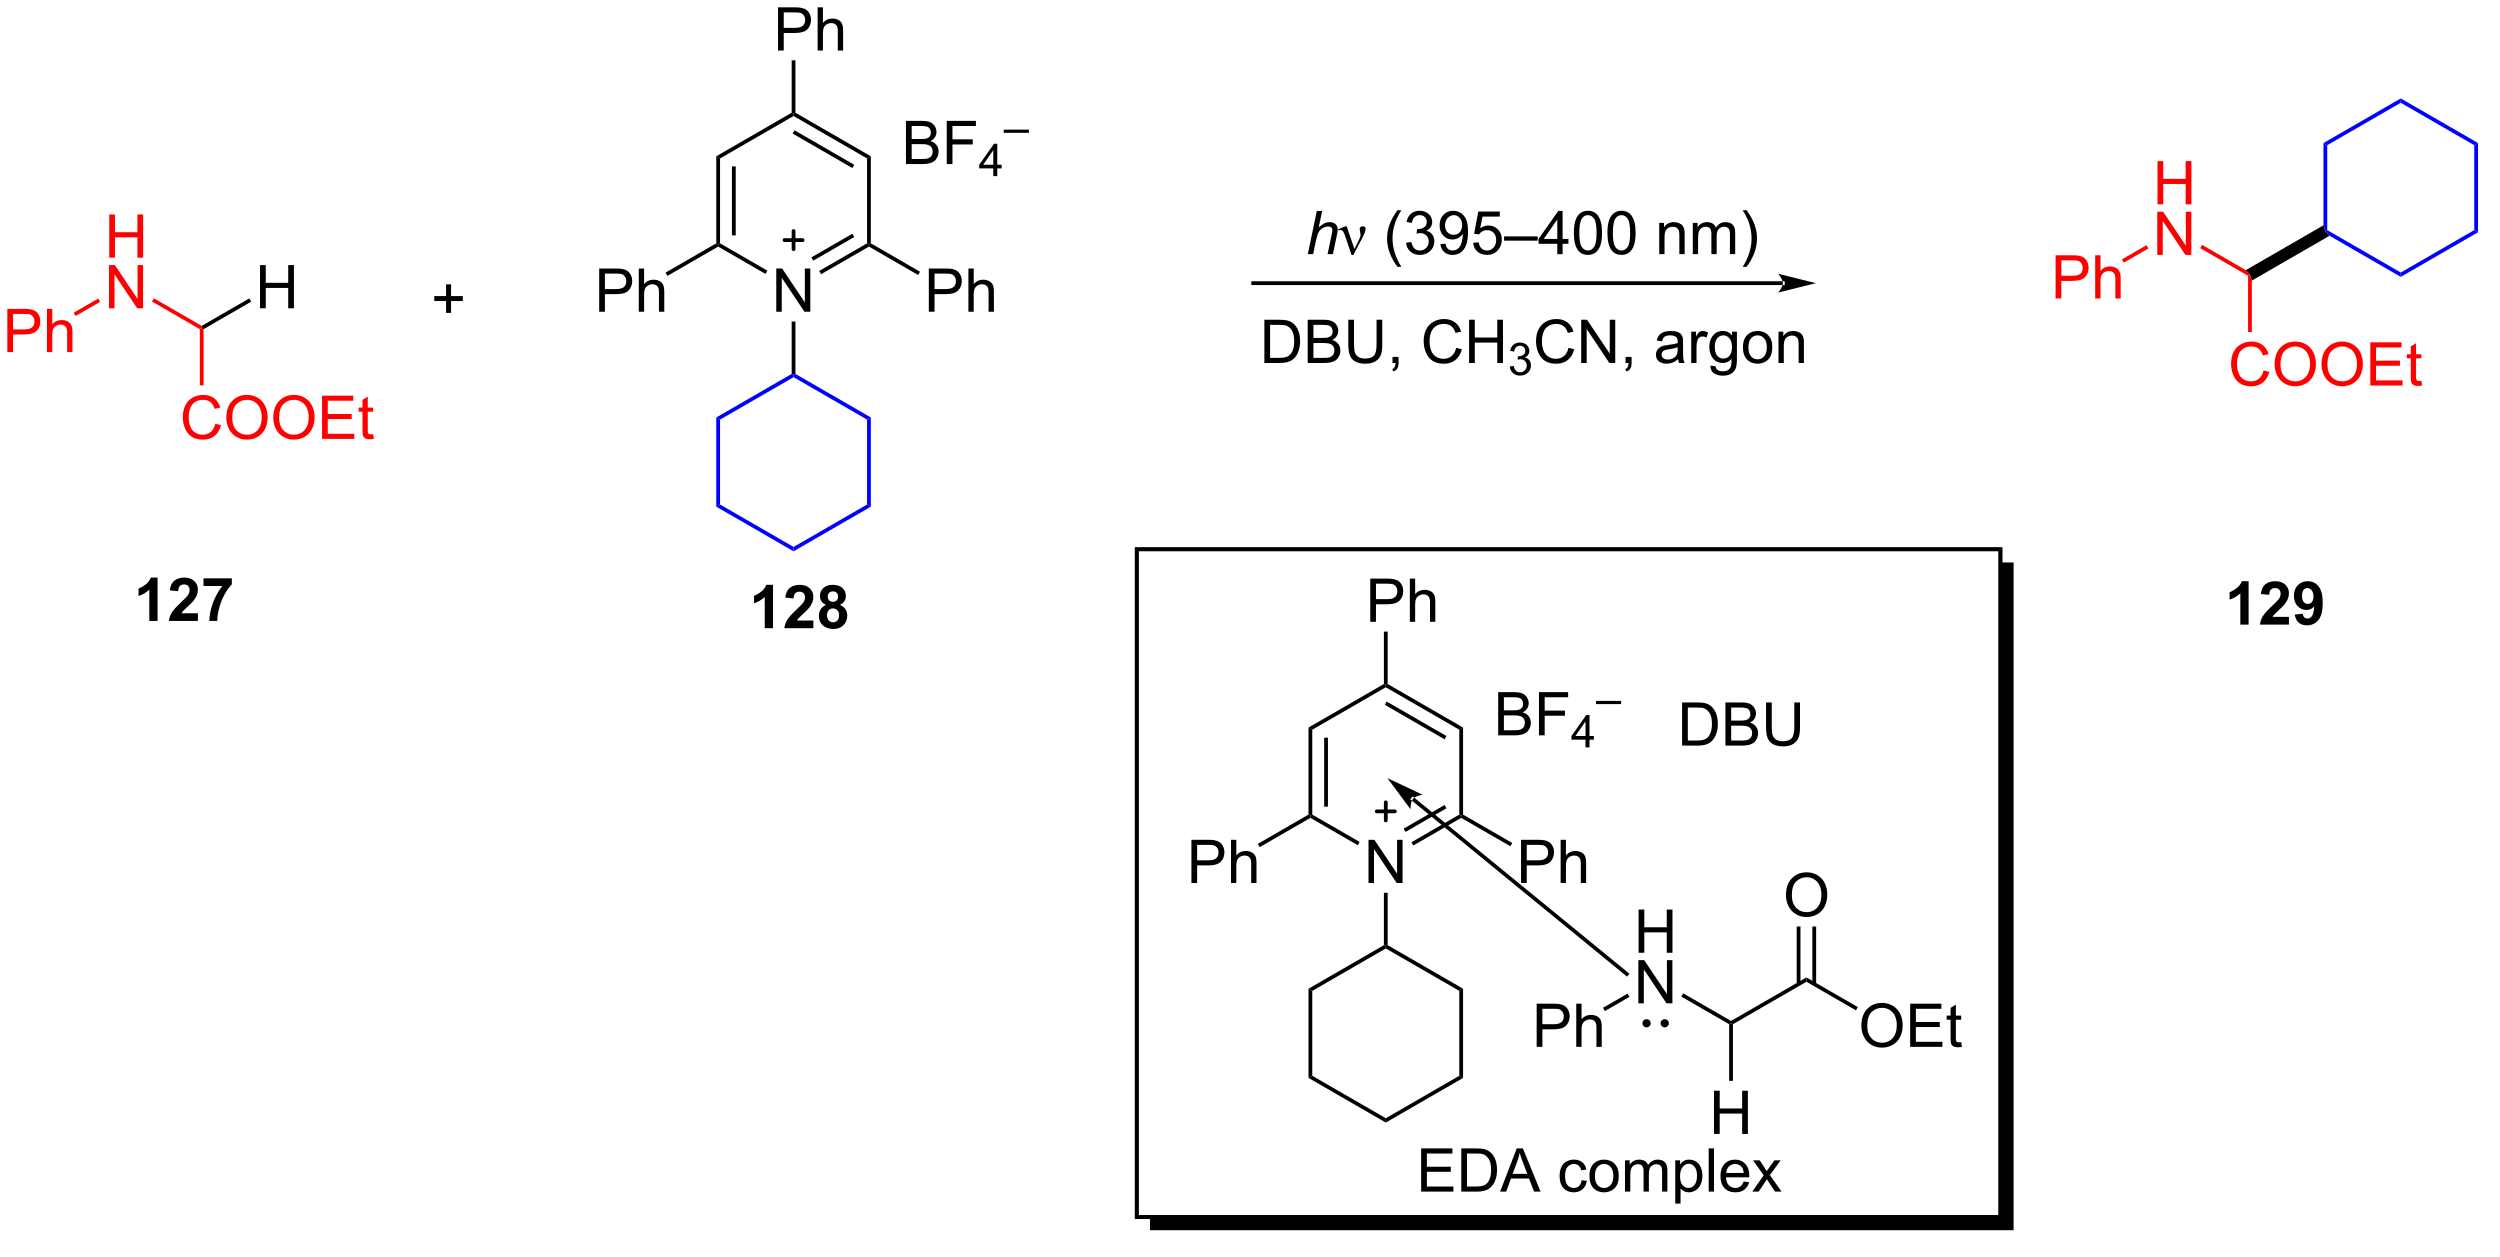 <?xml version="1.0" encoding="UTF-8"?>
<!DOCTYPE svg PUBLIC '-//W3C//DTD SVG 1.0//EN'
          'http://www.w3.org/TR/2001/REC-SVG-20010904/DTD/svg10.dtd'>
<svg stroke-dasharray="none" shape-rendering="auto" xmlns="http://www.w3.org/2000/svg" font-family="'Dialog'" text-rendering="auto" width="909" fill-opacity="1" color-interpolation="auto" color-rendering="auto" preserveAspectRatio="xMidYMid meet" font-size="12px" viewBox="0 0 909 457" fill="black" xmlns:xlink="http://www.w3.org/1999/xlink" stroke="black" image-rendering="auto" stroke-miterlimit="10" stroke-linecap="square" stroke-linejoin="miter" font-style="normal" stroke-width="1" height="457" stroke-dashoffset="0" font-weight="normal" stroke-opacity="1"
><!--Generated by the Batik Graphics2D SVG Generator--><defs id="genericDefs"
  /><g
  ><defs id="defs1"
    ><clipPath clipPathUnits="userSpaceOnUse" id="clipPath1"
      ><path d="M2.497 1.656 L343.014 1.656 L343.014 172.808 L2.497 172.808 L2.497 1.656 Z"
      /></clipPath
      ><clipPath clipPathUnits="userSpaceOnUse" id="clipPath2"
      ><path d="M1.189 22.795 L1.189 188.403 L332.224 188.403 L332.224 22.795 Z"
      /></clipPath
      ><clipPath clipPathUnits="userSpaceOnUse" id="clipPath3"
      ><path d="M1.189 22.795 L1.189 188.216 L331.265 188.216 L331.265 22.795 Z"
      /></clipPath
    ></defs
    ><g fill="red" transform="scale(2.667,2.667) translate(-2.497,-1.656) matrix(1.029,0,0,1.029,1.274,-21.791)" stroke="red"
    ><path d="M2.161 69.43 L2.161 63.704 L4.322 63.704 Q4.893 63.704 5.192 63.758 Q5.614 63.829 5.898 64.027 Q6.184 64.222 6.359 64.579 Q6.534 64.933 6.534 65.36 Q6.534 66.089 6.067 66.597 Q5.604 67.102 4.388 67.102 L2.919 67.102 L2.919 69.43 L2.161 69.43 ZM2.919 66.425 L4.401 66.425 Q5.135 66.425 5.442 66.152 Q5.752 65.878 5.752 65.383 Q5.752 65.024 5.57 64.769 Q5.388 64.511 5.091 64.43 Q4.901 64.378 4.385 64.378 L2.919 64.378 L2.919 66.425 ZM7.409 69.43 L7.409 63.704 L8.112 63.704 L8.112 65.758 Q8.604 65.188 9.354 65.188 Q9.815 65.188 10.153 65.371 Q10.494 65.55 10.64 65.871 Q10.786 66.191 10.786 66.8 L10.786 69.43 L10.083 69.43 L10.083 66.8 Q10.083 66.274 9.854 66.035 Q9.627 65.792 9.208 65.792 Q8.896 65.792 8.619 65.956 Q8.346 66.118 8.229 66.397 Q8.112 66.673 8.112 67.16 L8.112 69.43 L7.409 69.43 Z" stroke="none" clip-path="url(#clipPath3)"
    /></g
    ><g fill="red" transform="matrix(2.743,0,0,2.743,-3.261,-62.525)" stroke="red"
    ><path d="M15.671 56.952 L15.671 51.225 L16.428 51.225 L16.428 53.577 L19.405 53.577 L19.405 51.225 L20.163 51.225 L20.163 56.952 L19.405 56.952 L19.405 54.252 L16.428 54.252 L16.428 56.952 L15.671 56.952 Z" stroke="none" clip-path="url(#clipPath3)"
    /></g
    ><g fill="red" transform="matrix(2.743,0,0,2.743,-3.261,-62.525)" stroke="red"
    ><path d="M15.639 63.66 L15.639 57.934 L16.418 57.934 L19.426 62.429 L19.426 57.934 L20.152 57.934 L20.152 63.66 L19.374 63.66 L16.366 59.16 L16.366 63.66 L15.639 63.66 Z" stroke="none" clip-path="url(#clipPath3)"
    /></g
    ><g fill="red" transform="matrix(2.743,0,0,2.743,-3.261,-62.525)" stroke="red"
    ><path d="M11.205 64.682 L10.955 64.249 L14.214 62.367 L14.464 62.8 Z" stroke="none" clip-path="url(#clipPath3)"
    /></g
    ><g fill="red" transform="matrix(2.743,0,0,2.743,-3.261,-62.525)" stroke="red"
    ><path d="M21.33 62.762 L21.58 62.329 L27.924 65.992 L27.924 66.28 L27.674 66.425 Z" stroke="none" clip-path="url(#clipPath3)"
    /></g
    ><g fill="red" transform="matrix(2.743,0,0,2.743,-3.261,-62.525)" stroke="red"
    ><path d="M29.727 78.963 L30.485 79.153 Q30.248 80.088 29.628 80.58 Q29.008 81.07 28.115 81.07 Q27.188 81.07 26.607 80.692 Q26.029 80.314 25.724 79.601 Q25.422 78.885 25.422 78.064 Q25.422 77.168 25.764 76.504 Q26.107 75.838 26.738 75.491 Q27.368 75.145 28.126 75.145 Q28.985 75.145 29.571 75.582 Q30.157 76.02 30.389 76.814 L29.641 76.989 Q29.443 76.364 29.063 76.08 Q28.686 75.793 28.11 75.793 Q27.451 75.793 27.006 76.111 Q26.563 76.426 26.383 76.96 Q26.204 77.494 26.204 78.059 Q26.204 78.791 26.417 79.335 Q26.631 79.879 27.079 80.15 Q27.529 80.418 28.053 80.418 Q28.688 80.418 29.128 80.051 Q29.571 79.684 29.727 78.963 ZM31.189 78.181 Q31.189 76.754 31.955 75.95 Q32.721 75.142 33.932 75.142 Q34.723 75.142 35.359 75.523 Q35.997 75.9 36.33 76.577 Q36.666 77.254 36.666 78.114 Q36.666 78.986 36.314 79.674 Q35.963 80.361 35.317 80.715 Q34.674 81.07 33.926 81.07 Q33.119 81.07 32.481 80.679 Q31.846 80.286 31.517 79.611 Q31.189 78.934 31.189 78.181 ZM31.971 78.192 Q31.971 79.228 32.525 79.825 Q33.083 80.418 33.924 80.418 Q34.778 80.418 35.33 79.817 Q35.885 79.215 35.885 78.111 Q35.885 77.411 35.648 76.89 Q35.411 76.369 34.955 76.082 Q34.502 75.793 33.934 75.793 Q33.13 75.793 32.549 76.348 Q31.971 76.9 31.971 78.192 ZM37.412 78.181 Q37.412 76.754 38.178 75.95 Q38.943 75.142 40.154 75.142 Q40.946 75.142 41.581 75.523 Q42.219 75.9 42.553 76.577 Q42.889 77.254 42.889 78.114 Q42.889 78.986 42.537 79.674 Q42.185 80.361 41.54 80.715 Q40.896 81.07 40.149 81.07 Q39.342 81.07 38.704 80.679 Q38.068 80.286 37.74 79.611 Q37.412 78.934 37.412 78.181 ZM38.193 78.192 Q38.193 79.228 38.748 79.825 Q39.305 80.418 40.146 80.418 Q41.001 80.418 41.553 79.817 Q42.107 79.215 42.107 78.111 Q42.107 77.411 41.87 76.89 Q41.633 76.369 41.178 76.082 Q40.724 75.793 40.157 75.793 Q39.352 75.793 38.771 76.348 Q38.193 76.9 38.193 78.192 ZM43.88 80.971 L43.88 75.244 L48.02 75.244 L48.02 75.918 L44.637 75.918 L44.637 77.674 L47.807 77.674 L47.807 78.346 L44.637 78.346 L44.637 80.293 L48.153 80.293 L48.153 80.971 L43.88 80.971 ZM50.645 80.34 L50.747 80.963 Q50.45 81.025 50.215 81.025 Q49.833 81.025 49.622 80.905 Q49.411 80.783 49.325 80.585 Q49.239 80.387 49.239 79.754 L49.239 77.369 L48.723 77.369 L48.723 76.822 L49.239 76.822 L49.239 75.793 L49.939 75.371 L49.939 76.822 L50.645 76.822 L50.645 77.369 L49.939 77.369 L49.939 79.793 Q49.939 80.096 49.976 80.181 Q50.012 80.267 50.096 80.32 Q50.182 80.369 50.338 80.369 Q50.455 80.369 50.645 80.34 Z" stroke="none" clip-path="url(#clipPath3)"
    /></g
    ><g fill="red" transform="matrix(2.743,0,0,2.743,-3.261,-62.525)" stroke="red"
    ><path d="M27.674 66.425 L27.924 66.28 L28.174 66.425 L28.174 73.868 L27.674 73.868 Z" stroke="none" clip-path="url(#clipPath3)"
    /></g
    ><g transform="matrix(2.743,0,0,2.743,-3.261,-62.525)"
    ><path d="M60.316 64.269 L60.316 62.698 L58.756 62.698 L58.756 62.042 L60.316 62.042 L60.316 60.485 L60.98 60.485 L60.98 62.042 L62.538 62.042 L62.538 62.698 L60.98 62.698 L60.98 64.269 L60.316 64.269 Z" stroke="none" clip-path="url(#clipPath3)"
    /></g
    ><g transform="matrix(2.743,0,0,2.743,-3.261,-62.525)"
    ><path d="M104.089 64.114 L104.089 58.387 L104.867 58.387 L107.875 62.882 L107.875 58.387 L108.602 58.387 L108.602 64.114 L107.823 64.114 L104.815 59.614 L104.815 64.114 L104.089 64.114 Z" stroke="none" clip-path="url(#clipPath3)"
    /></g
    ><g transform="matrix(2.743,0,0,2.743,-3.261,-62.525)"
    ><path d="M96.135 43.509 L96.635 43.798 L96.635 55.049 L96.385 55.194 L96.135 55.049 ZM98.213 44.853 L98.213 53.994 L98.713 53.994 L98.713 44.853 Z" stroke="none" clip-path="url(#clipPath3)"
    /></g
    ><g transform="matrix(2.743,0,0,2.743,-3.261,-62.525)"
    ><path d="M96.385 55.482 L96.385 55.194 L96.635 55.049 L102.914 58.674 L102.664 59.107 Z" stroke="none" clip-path="url(#clipPath3)"
    /></g
    ><g transform="matrix(2.743,0,0,2.743,-3.261,-62.525)"
    ><path d="M110.029 59.145 L109.779 58.712 L116.123 55.049 L116.373 55.194 L116.373 55.482 ZM108.991 57.346 L114.421 54.211 L114.171 53.778 L108.741 56.913 Z" stroke="none" clip-path="url(#clipPath3)"
    /></g
    ><g transform="matrix(2.743,0,0,2.743,-3.261,-62.525)"
    ><path d="M116.623 55.049 L116.373 55.194 L116.123 55.049 L116.123 43.798 L116.623 43.509 Z" stroke="none" clip-path="url(#clipPath3)"
    /></g
    ><g transform="matrix(2.743,0,0,2.743,-3.261,-62.525)"
    ><path d="M116.623 43.509 L116.123 43.798 L106.379 38.172 L106.379 37.884 L106.629 37.739 ZM114.421 44.636 L106.504 40.066 L106.254 40.499 L114.171 45.069 Z" stroke="none" clip-path="url(#clipPath3)"
    /></g
    ><g transform="matrix(2.743,0,0,2.743,-3.261,-62.525)"
    ><path d="M106.129 37.739 L106.379 37.884 L106.379 38.172 L96.635 43.798 L96.135 43.509 Z" stroke="none" clip-path="url(#clipPath3)"
    /></g
    ><g transform="matrix(2.743,0,0,2.743,-3.261,-62.525)"
    ><path d="M80.616 64.114 L80.616 58.387 L82.778 58.387 Q83.348 58.387 83.648 58.442 Q84.07 58.512 84.353 58.71 Q84.64 58.905 84.814 59.262 Q84.989 59.616 84.989 60.043 Q84.989 60.773 84.523 61.28 Q84.059 61.786 82.843 61.786 L81.374 61.786 L81.374 64.114 L80.616 64.114 ZM81.374 61.108 L82.856 61.108 Q83.59 61.108 83.898 60.835 Q84.207 60.562 84.207 60.067 Q84.207 59.708 84.025 59.452 Q83.843 59.194 83.546 59.114 Q83.356 59.062 82.84 59.062 L81.374 59.062 L81.374 61.108 ZM85.864 64.114 L85.864 58.387 L86.567 58.387 L86.567 60.442 Q87.059 59.871 87.809 59.871 Q88.27 59.871 88.609 60.054 Q88.95 60.233 89.096 60.554 Q89.241 60.874 89.241 61.483 L89.241 64.114 L88.538 64.114 L88.538 61.483 Q88.538 60.958 88.309 60.718 Q88.082 60.476 87.663 60.476 Q87.351 60.476 87.075 60.64 Q86.801 60.801 86.684 61.08 Q86.567 61.356 86.567 61.843 L86.567 64.114 L85.864 64.114 Z" stroke="none" clip-path="url(#clipPath3)"
    /></g
    ><g transform="matrix(2.743,0,0,2.743,-3.261,-62.525)"
    ><path d="M96.135 55.049 L96.385 55.194 L96.385 55.482 L89.66 59.365 L89.41 58.932 Z" stroke="none" clip-path="url(#clipPath3)"
    /></g
    ><g transform="matrix(2.743,0,0,2.743,-3.261,-62.525)"
    ><path d="M124.309 64.114 L124.309 58.387 L126.471 58.387 Q127.041 58.387 127.341 58.442 Q127.763 58.512 128.047 58.71 Q128.333 58.905 128.507 59.262 Q128.682 59.616 128.682 60.043 Q128.682 60.773 128.216 61.28 Q127.752 61.786 126.536 61.786 L125.067 61.786 L125.067 64.114 L124.309 64.114 ZM125.067 61.108 L126.549 61.108 Q127.283 61.108 127.591 60.835 Q127.901 60.562 127.901 60.067 Q127.901 59.708 127.718 59.452 Q127.536 59.194 127.239 59.114 Q127.049 59.062 126.533 59.062 L125.067 59.062 L125.067 61.108 ZM129.557 64.114 L129.557 58.387 L130.26 58.387 L130.26 60.442 Q130.752 59.871 131.502 59.871 Q131.963 59.871 132.302 60.054 Q132.643 60.233 132.789 60.554 Q132.935 60.874 132.935 61.483 L132.935 64.114 L132.231 64.114 L132.231 61.483 Q132.231 60.958 132.002 60.718 Q131.776 60.476 131.356 60.476 Q131.044 60.476 130.768 60.64 Q130.494 60.801 130.377 61.08 Q130.26 61.356 130.26 61.843 L130.26 64.114 L129.557 64.114 Z" stroke="none" clip-path="url(#clipPath3)"
    /></g
    ><g transform="matrix(2.743,0,0,2.743,-3.261,-62.525)"
    ><path d="M116.373 55.482 L116.373 55.194 L116.623 55.049 L123.142 58.813 L122.892 59.246 Z" stroke="none" clip-path="url(#clipPath3)"
    /></g
    ><g transform="matrix(2.743,0,0,2.743,-3.261,-62.525)"
    ><path d="M106.129 65.414 L106.629 65.414 L106.629 72.359 L106.379 72.504 L106.129 72.359 Z" stroke="none" clip-path="url(#clipPath3)"
    /></g
    ><g transform="matrix(2.743,0,0,2.743,-3.261,-62.525)"
    ><path d="M104.322 29.494 L104.322 23.767 L106.483 23.767 Q107.053 23.767 107.353 23.822 Q107.775 23.892 108.058 24.09 Q108.345 24.285 108.519 24.642 Q108.694 24.996 108.694 25.423 Q108.694 26.152 108.228 26.66 Q107.764 27.165 106.548 27.165 L105.079 27.165 L105.079 29.494 L104.322 29.494 ZM105.079 26.488 L106.561 26.488 Q107.295 26.488 107.603 26.215 Q107.913 25.941 107.913 25.447 Q107.913 25.087 107.73 24.832 Q107.548 24.574 107.251 24.494 Q107.061 24.441 106.545 24.441 L105.079 24.441 L105.079 26.488 ZM109.569 29.494 L109.569 23.767 L110.272 23.767 L110.272 25.822 Q110.764 25.251 111.514 25.251 Q111.975 25.251 112.314 25.434 Q112.655 25.613 112.801 25.934 Q112.947 26.254 112.947 26.863 L112.947 29.494 L112.243 29.494 L112.243 26.863 Q112.243 26.337 112.014 26.098 Q111.788 25.855 111.368 25.855 Q111.056 25.855 110.78 26.02 Q110.506 26.181 110.389 26.46 Q110.272 26.736 110.272 27.223 L110.272 29.494 L109.569 29.494 Z" stroke="none" clip-path="url(#clipPath3)"
    /></g
    ><g transform="matrix(2.743,0,0,2.743,-3.261,-62.525)"
    ><path d="M106.629 37.739 L106.379 37.884 L106.129 37.739 L106.129 30.794 L106.629 30.794 Z" stroke="none" clip-path="url(#clipPath3)"
    /></g
    ><g stroke-width="0.5" transform="matrix(2.743,0,0,2.743,-3.261,-62.525)" stroke-linejoin="round" stroke-linecap="round"
    ><path fill="none" d="M105.179 54.622 L107.579 54.622 M106.379 53.422 L106.379 55.822" clip-path="url(#clipPath3)"
    /></g
    ><g fill="blue" transform="matrix(2.743,0,0,2.743,-3.261,-62.525)" stroke="blue"
    ><path d="M106.379 72.792 L106.379 72.504 L106.629 72.359 L116.623 78.129 L116.123 78.418 Z" stroke="none" clip-path="url(#clipPath3)"
    /></g
    ><g fill="blue" transform="matrix(2.743,0,0,2.743,-3.261,-62.525)" stroke="blue"
    ><path d="M106.129 72.359 L106.379 72.504 L106.379 72.792 L96.635 78.418 L96.135 78.129 Z" stroke="none" clip-path="url(#clipPath3)"
    /></g
    ><g transform="matrix(2.743,0,0,2.743,-3.261,-62.525)"
    ><path d="M237.516 60.58 L237.516 60.58 L167.306 60.58 L167.056 60.58 L167.056 60.08 L167.306 60.08 L237.516 60.08 L237.766 60.08 L237.766 60.58 ZM241.891 60.33 L236.891 59.08 C236.891 59.08 237.516 59.783 237.516 60.33 C237.516 60.877 236.891 61.58 236.891 61.58 Z" stroke="none" clip-path="url(#clipPath3)"
    /></g
    ><g transform="matrix(2.743,0,0,2.743,-3.261,-62.525)"
    ><path d="M174.545 56.483 L175.741 50.756 L176.449 50.756 L175.991 52.954 Q176.387 52.572 176.725 52.407 Q177.066 52.241 177.425 52.241 Q177.941 52.241 178.225 52.512 Q178.512 52.782 178.512 53.228 Q178.512 53.447 178.387 54.032 L177.873 56.483 L177.168 56.483 L177.694 53.97 Q177.808 53.423 177.808 53.282 Q177.808 53.079 177.668 52.952 Q177.527 52.822 177.262 52.822 Q176.879 52.822 176.53 53.025 Q176.183 53.225 175.985 53.574 Q175.787 53.923 175.623 54.702 L175.254 56.483 L174.545 56.483 Z" stroke="none" clip-path="url(#clipPath3)"
    /></g
    ><g transform="matrix(2.743,0,0,2.743,-3.261,-62.525)"
    ><path d="M180.344 56.592 L179.479 54.03 Q179.393 53.775 179.252 53.53 Q179.112 53.282 178.867 53.282 Q178.75 53.282 178.607 53.335 L178.552 53.197 L179.526 52.798 L179.698 52.798 L180.726 55.803 L181.362 54.501 Q181.539 54.15 181.539 53.952 Q181.539 53.79 181.471 53.501 Q181.422 53.29 181.422 53.186 Q181.422 52.798 181.838 52.798 Q182.211 52.798 182.211 53.15 Q182.211 53.499 181.695 54.478 L180.578 56.592 L180.344 56.592 Z" stroke="none" clip-path="url(#clipPath3)"
    /></g
    ><g transform="matrix(2.743,0,0,2.743,-3.261,-62.525)"
    ><path d="M186.441 58.168 Q185.858 57.434 185.454 56.449 Q185.053 55.462 185.053 54.407 Q185.053 53.478 185.355 52.626 Q185.707 51.639 186.441 50.657 L186.944 50.657 Q186.472 51.47 186.319 51.819 Q186.082 52.358 185.944 52.944 Q185.777 53.673 185.777 54.413 Q185.777 56.29 186.944 58.168 L186.441 58.168 ZM187.569 54.97 L188.272 54.876 Q188.394 55.475 188.683 55.738 Q188.975 56.001 189.394 56.001 Q189.889 56.001 190.23 55.657 Q190.574 55.314 190.574 54.806 Q190.574 54.322 190.256 54.009 Q189.941 53.694 189.452 53.694 Q189.254 53.694 188.957 53.772 L189.035 53.155 Q189.105 53.163 189.147 53.163 Q189.597 53.163 189.957 52.928 Q190.316 52.694 190.316 52.204 Q190.316 51.819 190.053 51.566 Q189.793 51.311 189.379 51.311 Q188.967 51.311 188.694 51.569 Q188.42 51.827 188.342 52.342 L187.639 52.217 Q187.769 51.509 188.225 51.121 Q188.683 50.733 189.363 50.733 Q189.832 50.733 190.225 50.934 Q190.621 51.134 190.829 51.483 Q191.037 51.829 191.037 52.22 Q191.037 52.592 190.837 52.897 Q190.639 53.202 190.248 53.381 Q190.756 53.499 191.037 53.868 Q191.319 54.236 191.319 54.79 Q191.319 55.54 190.772 56.064 Q190.225 56.585 189.389 56.585 Q188.637 56.585 188.137 56.137 Q187.639 55.686 187.569 54.97 ZM192.119 55.157 L192.797 55.095 Q192.883 55.572 193.125 55.788 Q193.367 56.001 193.744 56.001 Q194.07 56.001 194.312 55.853 Q194.557 55.704 194.713 55.457 Q194.869 55.21 194.974 54.788 Q195.081 54.366 195.081 53.928 Q195.081 53.881 195.078 53.788 Q194.867 54.124 194.5 54.332 Q194.135 54.54 193.711 54.54 Q193 54.54 192.508 54.025 Q192.015 53.509 192.015 52.665 Q192.015 51.795 192.528 51.264 Q193.041 50.733 193.815 50.733 Q194.375 50.733 194.836 51.035 Q195.299 51.335 195.539 51.892 Q195.781 52.447 195.781 53.501 Q195.781 54.6 195.541 55.251 Q195.304 55.9 194.833 56.241 Q194.362 56.582 193.729 56.582 Q193.057 56.582 192.63 56.21 Q192.206 55.835 192.119 55.157 ZM195 52.631 Q195 52.025 194.677 51.67 Q194.354 51.314 193.901 51.314 Q193.432 51.314 193.083 51.697 Q192.737 52.079 192.737 52.689 Q192.737 53.236 193.067 53.579 Q193.398 53.92 193.883 53.92 Q194.369 53.92 194.685 53.579 Q195 53.236 195 52.631 ZM196.465 54.983 L197.202 54.92 Q197.285 55.46 197.582 55.73 Q197.881 56.001 198.303 56.001 Q198.811 56.001 199.162 55.618 Q199.514 55.236 199.514 54.603 Q199.514 54.001 199.175 53.655 Q198.84 53.306 198.293 53.306 Q197.952 53.306 197.678 53.462 Q197.405 53.616 197.248 53.861 L196.59 53.775 L197.144 50.835 L199.991 50.835 L199.991 51.506 L197.707 51.506 L197.397 53.045 Q197.912 52.686 198.48 52.686 Q199.23 52.686 199.746 53.207 Q200.262 53.725 200.262 54.54 Q200.262 55.319 199.808 55.884 Q199.256 56.582 198.303 56.582 Q197.522 56.582 197.027 56.145 Q196.535 55.704 196.465 54.983 ZM200.565 54.694 L200.565 54.126 L205.015 54.126 L205.015 54.694 L200.565 54.694 ZM207.616 56.483 L207.616 55.111 L205.131 55.111 L205.131 54.467 L207.746 50.756 L208.319 50.756 L208.319 54.467 L209.092 54.467 L209.092 55.111 L208.319 55.111 L208.319 56.483 L207.616 56.483 ZM207.616 54.467 L207.616 51.884 L205.824 54.467 L207.616 54.467 ZM209.812 53.657 Q209.812 52.642 210.021 52.025 Q210.229 51.405 210.64 51.069 Q211.054 50.733 211.679 50.733 Q212.14 50.733 212.487 50.918 Q212.836 51.103 213.062 51.454 Q213.289 51.803 213.416 52.306 Q213.547 52.806 213.547 53.657 Q213.547 54.665 213.338 55.285 Q213.133 55.905 212.719 56.243 Q212.307 56.582 211.679 56.582 Q210.851 56.582 210.377 55.986 Q209.812 55.272 209.812 53.657 ZM210.534 53.657 Q210.534 55.069 210.864 55.535 Q211.195 56.001 211.679 56.001 Q212.164 56.001 212.492 55.532 Q212.823 55.064 212.823 53.657 Q212.823 52.243 212.492 51.78 Q212.164 51.314 211.672 51.314 Q211.187 51.314 210.898 51.725 Q210.534 52.249 210.534 53.657 ZM214.262 53.657 Q214.262 52.642 214.47 52.025 Q214.678 51.405 215.09 51.069 Q215.504 50.733 216.129 50.733 Q216.59 50.733 216.936 50.918 Q217.285 51.103 217.512 51.454 Q217.738 51.803 217.866 52.306 Q217.996 52.806 217.996 53.657 Q217.996 54.665 217.787 55.285 Q217.582 55.905 217.168 56.243 Q216.756 56.582 216.129 56.582 Q215.3 56.582 214.827 55.986 Q214.262 55.272 214.262 53.657 ZM214.983 53.657 Q214.983 55.069 215.314 55.535 Q215.644 56.001 216.129 56.001 Q216.613 56.001 216.941 55.532 Q217.272 55.064 217.272 53.657 Q217.272 52.243 216.941 51.78 Q216.613 51.314 216.121 51.314 Q215.637 51.314 215.347 51.725 Q214.983 52.249 214.983 53.657 ZM221.129 56.483 L221.129 52.335 L221.762 52.335 L221.762 52.923 Q222.217 52.241 223.082 52.241 Q223.457 52.241 223.769 52.376 Q224.084 52.509 224.241 52.728 Q224.397 52.947 224.459 53.249 Q224.498 53.444 224.498 53.931 L224.498 56.483 L223.795 56.483 L223.795 53.96 Q223.795 53.53 223.712 53.316 Q223.631 53.103 223.423 52.978 Q223.215 52.85 222.933 52.85 Q222.483 52.85 222.157 53.137 Q221.832 53.42 221.832 54.217 L221.832 56.483 L221.129 56.483 ZM225.578 56.483 L225.578 52.335 L226.206 52.335 L226.206 52.915 Q226.401 52.611 226.724 52.426 Q227.049 52.241 227.463 52.241 Q227.924 52.241 228.219 52.434 Q228.515 52.624 228.635 52.967 Q229.127 52.241 229.916 52.241 Q230.534 52.241 230.864 52.582 Q231.198 52.923 231.198 53.634 L231.198 56.483 L230.5 56.483 L230.5 53.868 Q230.5 53.447 230.429 53.262 Q230.362 53.077 230.182 52.965 Q230.002 52.85 229.76 52.85 Q229.323 52.85 229.034 53.142 Q228.744 53.431 228.744 54.072 L228.744 56.483 L228.041 56.483 L228.041 53.788 Q228.041 53.319 227.869 53.085 Q227.698 52.85 227.307 52.85 Q227.01 52.85 226.758 53.006 Q226.508 53.163 226.393 53.465 Q226.281 53.764 226.281 54.329 L226.281 56.483 L225.578 56.483 ZM232.703 58.168 L232.198 58.168 Q233.367 56.29 233.367 54.413 Q233.367 53.678 233.198 52.954 Q233.065 52.368 232.828 51.829 Q232.674 51.478 232.198 50.657 L232.703 50.657 Q233.437 51.639 233.789 52.626 Q234.088 53.478 234.088 54.407 Q234.088 55.462 233.685 56.449 Q233.281 57.434 232.703 58.168 Z" stroke="none" clip-path="url(#clipPath3)"
    /></g
    ><g transform="matrix(2.743,0,0,2.743,-3.261,-62.525)"
    ><path d="M168.788 70.908 L168.788 65.181 L170.762 65.181 Q171.429 65.181 171.78 65.262 Q172.273 65.377 172.622 65.674 Q173.075 66.056 173.299 66.653 Q173.523 67.247 173.523 68.012 Q173.523 68.666 173.369 69.171 Q173.218 69.674 172.978 70.004 Q172.741 70.333 172.458 70.523 Q172.176 70.713 171.775 70.812 Q171.374 70.908 170.856 70.908 L168.788 70.908 ZM169.546 70.231 L170.77 70.231 Q171.335 70.231 171.658 70.127 Q171.981 70.02 172.171 69.83 Q172.442 69.559 172.59 69.106 Q172.741 68.65 172.741 68.002 Q172.741 67.103 172.447 66.622 Q172.153 66.137 171.731 65.973 Q171.426 65.856 170.749 65.856 L169.546 65.856 L169.546 70.231 ZM174.534 70.908 L174.534 65.181 L176.683 65.181 Q177.339 65.181 177.735 65.356 Q178.133 65.528 178.357 65.89 Q178.581 66.252 178.581 66.645 Q178.581 67.012 178.381 67.338 Q178.183 67.661 177.782 67.861 Q178.3 68.012 178.579 68.379 Q178.86 68.747 178.86 69.247 Q178.86 69.65 178.688 69.997 Q178.519 70.34 178.269 70.528 Q178.019 70.715 177.641 70.812 Q177.266 70.908 176.719 70.908 L174.534 70.908 ZM175.292 67.588 L176.532 67.588 Q177.034 67.588 177.253 67.52 Q177.542 67.434 177.688 67.236 Q177.837 67.036 177.837 66.736 Q177.837 66.45 177.698 66.234 Q177.563 66.017 177.308 65.937 Q177.055 65.856 176.438 65.856 L175.292 65.856 L175.292 67.588 ZM175.292 70.231 L176.719 70.231 Q177.087 70.231 177.235 70.205 Q177.495 70.158 177.67 70.049 Q177.847 69.939 177.959 69.731 Q178.073 69.52 178.073 69.247 Q178.073 68.926 177.909 68.692 Q177.745 68.455 177.454 68.359 Q177.165 68.262 176.618 68.262 L175.292 68.262 L175.292 70.231 ZM183.659 65.181 L184.417 65.181 L184.417 68.489 Q184.417 69.353 184.222 69.861 Q184.027 70.369 183.516 70.689 Q183.008 71.007 182.18 71.007 Q181.375 71.007 180.863 70.728 Q180.352 70.45 180.133 69.926 Q179.915 69.4 179.915 68.489 L179.915 65.181 L180.672 65.181 L180.672 68.486 Q180.672 69.231 180.81 69.585 Q180.948 69.939 181.287 70.132 Q181.625 70.322 182.113 70.322 Q182.948 70.322 183.303 69.945 Q183.659 69.564 183.659 68.486 L183.659 65.181 ZM185.773 70.908 L185.773 70.106 L186.575 70.106 L186.575 70.908 Q186.575 71.351 186.418 71.622 Q186.262 71.892 185.921 72.041 L185.726 71.741 Q185.95 71.642 186.054 71.452 Q186.161 71.265 186.171 70.908 L185.773 70.908 ZM194.21 68.9 L194.968 69.09 Q194.731 70.025 194.111 70.517 Q193.491 71.007 192.598 71.007 Q191.671 71.007 191.09 70.629 Q190.512 70.252 190.208 69.538 Q189.905 68.822 189.905 68.002 Q189.905 67.106 190.247 66.442 Q190.59 65.775 191.221 65.429 Q191.851 65.083 192.609 65.083 Q193.468 65.083 194.054 65.52 Q194.64 65.958 194.872 66.752 L194.124 66.926 Q193.926 66.301 193.546 66.017 Q193.168 65.731 192.593 65.731 Q191.934 65.731 191.489 66.049 Q191.046 66.364 190.866 66.898 Q190.687 67.431 190.687 67.997 Q190.687 68.728 190.9 69.273 Q191.114 69.817 191.562 70.088 Q192.012 70.356 192.536 70.356 Q193.171 70.356 193.611 69.989 Q194.054 69.622 194.21 68.9 ZM195.925 70.908 L195.925 65.181 L196.683 65.181 L196.683 67.533 L199.659 67.533 L199.659 65.181 L200.417 65.181 L200.417 70.908 L199.659 70.908 L199.659 68.208 L196.683 68.208 L196.683 70.908 L195.925 70.908 Z" stroke="none" clip-path="url(#clipPath3)"
    /></g
    ><g transform="matrix(2.743,0,0,2.743,-3.261,-62.525)"
    ><path d="M201.314 71.373 L201.841 71.303 Q201.933 71.752 202.15 71.95 Q202.368 72.147 202.683 72.147 Q203.054 72.147 203.31 71.889 Q203.568 71.631 203.568 71.25 Q203.568 70.887 203.329 70.653 Q203.093 70.416 202.726 70.416 Q202.577 70.416 202.355 70.475 L202.413 70.012 Q202.466 70.018 202.497 70.018 Q202.835 70.018 203.105 69.842 Q203.374 69.666 203.374 69.299 Q203.374 69.01 203.177 68.821 Q202.982 68.629 202.671 68.629 Q202.363 68.629 202.157 68.823 Q201.952 69.016 201.894 69.403 L201.367 69.309 Q201.464 68.778 201.806 68.487 Q202.15 68.196 202.66 68.196 Q203.011 68.196 203.306 68.346 Q203.603 68.496 203.759 68.758 Q203.915 69.018 203.915 69.311 Q203.915 69.59 203.765 69.819 Q203.617 70.047 203.323 70.182 Q203.704 70.27 203.915 70.547 Q204.126 70.823 204.126 71.239 Q204.126 71.801 203.716 72.194 Q203.306 72.584 202.679 72.584 Q202.114 72.584 201.739 72.248 Q201.367 71.91 201.314 71.373 Z" stroke="none" clip-path="url(#clipPath3)"
    /></g
    ><g transform="matrix(2.743,0,0,2.743,-3.261,-62.525)"
    ><path d="M209.102 68.9 L209.86 69.09 Q209.623 70.025 209.003 70.517 Q208.383 71.007 207.49 71.007 Q206.563 71.007 205.982 70.629 Q205.404 70.252 205.099 69.538 Q204.797 68.822 204.797 68.002 Q204.797 67.106 205.138 66.442 Q205.482 65.775 206.112 65.429 Q206.742 65.083 207.5 65.083 Q208.36 65.083 208.946 65.52 Q209.531 65.958 209.763 66.752 L209.016 66.926 Q208.818 66.301 208.438 66.017 Q208.06 65.731 207.485 65.731 Q206.826 65.731 206.381 66.049 Q205.938 66.364 205.758 66.898 Q205.578 67.431 205.578 67.997 Q205.578 68.728 205.792 69.273 Q206.006 69.817 206.453 70.088 Q206.904 70.356 207.427 70.356 Q208.063 70.356 208.503 69.989 Q208.946 69.622 209.102 68.9 ZM210.785 70.908 L210.785 65.181 L211.564 65.181 L214.572 69.676 L214.572 65.181 L215.298 65.181 L215.298 70.908 L214.52 70.908 L211.512 66.408 L211.512 70.908 L210.785 70.908 ZM216.664 70.908 L216.664 70.106 L217.466 70.106 L217.466 70.908 Q217.466 71.351 217.31 71.622 Q217.154 71.892 216.813 72.041 L216.617 71.741 Q216.841 71.642 216.946 71.452 Q217.052 71.265 217.063 70.908 L216.664 70.908 ZM223.633 70.395 Q223.242 70.728 222.881 70.866 Q222.521 71.002 222.107 71.002 Q221.422 71.002 221.055 70.668 Q220.688 70.333 220.688 69.814 Q220.688 69.51 220.826 69.257 Q220.966 69.004 221.19 68.853 Q221.414 68.7 221.696 68.622 Q221.904 68.567 222.321 68.517 Q223.172 68.416 223.576 68.275 Q223.578 68.129 223.578 68.09 Q223.578 67.661 223.381 67.486 Q223.11 67.247 222.578 67.247 Q222.084 67.247 221.847 67.421 Q221.61 67.596 221.498 68.036 L220.81 67.942 Q220.904 67.502 221.117 67.231 Q221.334 66.958 221.74 66.812 Q222.146 66.666 222.68 66.666 Q223.211 66.666 223.542 66.791 Q223.875 66.916 224.031 67.106 Q224.188 67.293 224.25 67.583 Q224.287 67.762 224.287 68.231 L224.287 69.168 Q224.287 70.15 224.331 70.411 Q224.375 70.668 224.508 70.908 L223.774 70.908 Q223.664 70.689 223.633 70.395 ZM223.576 68.825 Q223.193 68.981 222.427 69.09 Q221.992 69.153 221.813 69.231 Q221.633 69.309 221.534 69.46 Q221.438 69.611 221.438 69.793 Q221.438 70.075 221.651 70.262 Q221.865 70.45 222.274 70.45 Q222.68 70.45 222.995 70.273 Q223.313 70.096 223.461 69.786 Q223.576 69.549 223.576 69.083 L223.576 68.825 ZM225.369 70.908 L225.369 66.76 L226.002 66.76 L226.002 67.387 Q226.244 66.947 226.447 66.806 Q226.653 66.666 226.9 66.666 Q227.254 66.666 227.621 66.892 L227.379 67.543 Q227.121 67.392 226.863 67.392 Q226.634 67.392 226.45 67.531 Q226.267 67.668 226.189 67.916 Q226.072 68.291 226.072 68.736 L226.072 70.908 L225.369 70.908 ZM227.91 71.252 L228.595 71.353 Q228.637 71.671 228.832 71.814 Q229.095 72.01 229.548 72.01 Q230.035 72.01 230.301 71.814 Q230.567 71.619 230.66 71.267 Q230.715 71.054 230.713 70.364 Q230.252 70.908 229.564 70.908 Q228.707 70.908 228.238 70.291 Q227.77 69.674 227.77 68.809 Q227.77 68.215 227.983 67.715 Q228.2 67.213 228.608 66.939 Q229.017 66.666 229.567 66.666 Q230.301 66.666 230.778 67.26 L230.778 66.76 L231.426 66.76 L231.426 70.346 Q231.426 71.314 231.228 71.718 Q231.033 72.124 230.603 72.359 Q230.176 72.593 229.551 72.593 Q228.809 72.593 228.351 72.257 Q227.895 71.924 227.91 71.252 ZM228.494 68.76 Q228.494 69.575 228.817 69.95 Q229.142 70.325 229.629 70.325 Q230.113 70.325 230.442 69.952 Q230.77 69.58 230.77 68.783 Q230.77 68.02 230.431 67.635 Q230.095 67.247 229.619 67.247 Q229.15 67.247 228.822 67.629 Q228.494 68.01 228.494 68.76 ZM232.227 68.833 Q232.227 67.681 232.867 67.127 Q233.404 66.666 234.172 66.666 Q235.029 66.666 235.571 67.226 Q236.115 67.786 236.115 68.775 Q236.115 69.575 235.873 70.036 Q235.633 70.494 235.175 70.749 Q234.716 71.002 234.172 71.002 Q233.302 71.002 232.763 70.445 Q232.227 69.885 232.227 68.833 ZM232.951 68.833 Q232.951 69.629 233.297 70.028 Q233.646 70.424 234.172 70.424 Q234.696 70.424 235.042 70.025 Q235.391 69.627 235.391 68.809 Q235.391 68.041 235.042 67.645 Q234.693 67.247 234.172 67.247 Q233.646 67.247 233.297 67.642 Q232.951 68.036 232.951 68.833 ZM236.939 70.908 L236.939 66.76 L237.572 66.76 L237.572 67.348 Q238.028 66.666 238.892 66.666 Q239.267 66.666 239.58 66.801 Q239.895 66.934 240.051 67.153 Q240.207 67.372 240.27 67.674 Q240.309 67.869 240.309 68.356 L240.309 70.908 L239.606 70.908 L239.606 68.385 Q239.606 67.955 239.522 67.741 Q239.442 67.528 239.233 67.403 Q239.025 67.275 238.744 67.275 Q238.293 67.275 237.968 67.562 Q237.642 67.846 237.642 68.642 L237.642 70.908 L236.939 70.908 Z" stroke="none" clip-path="url(#clipPath3)"
    /></g
    ><g fill="red" transform="matrix(2.743,0,0,2.743,-3.261,-62.525)" stroke="red"
    ><path d="M273.67 62.358 L273.67 56.632 L275.832 56.632 Q276.402 56.632 276.702 56.687 Q277.123 56.757 277.407 56.955 Q277.694 57.15 277.868 57.507 Q278.043 57.861 278.043 58.288 Q278.043 59.017 277.577 59.525 Q277.113 60.03 275.897 60.03 L274.428 60.03 L274.428 62.358 L273.67 62.358 ZM274.428 59.353 L275.91 59.353 Q276.644 59.353 276.952 59.08 Q277.261 58.806 277.261 58.312 Q277.261 57.952 277.079 57.697 Q276.897 57.439 276.6 57.358 Q276.41 57.306 275.894 57.306 L274.428 57.306 L274.428 59.353 ZM278.918 62.358 L278.918 56.632 L279.621 56.632 L279.621 58.687 Q280.113 58.116 280.863 58.116 Q281.324 58.116 281.663 58.299 Q282.004 58.478 282.149 58.799 Q282.295 59.119 282.295 59.728 L282.295 62.358 L281.592 62.358 L281.592 59.728 Q281.592 59.202 281.363 58.963 Q281.136 58.721 280.717 58.721 Q280.405 58.721 280.129 58.885 Q279.855 59.046 279.738 59.325 Q279.621 59.601 279.621 60.088 L279.621 62.358 L278.918 62.358 Z" stroke="none" clip-path="url(#clipPath3)"
    /></g
    ><g fill="red" transform="matrix(2.743,0,0,2.743,-3.261,-62.525)" stroke="red"
    ><path d="M287.18 49.88 L287.18 44.154 L287.938 44.154 L287.938 46.505 L290.914 46.505 L290.914 44.154 L291.672 44.154 L291.672 49.88 L290.914 49.88 L290.914 47.18 L287.938 47.18 L287.938 49.88 L287.18 49.88 Z" stroke="none" clip-path="url(#clipPath3)"
    /></g
    ><g fill="red" transform="matrix(2.743,0,0,2.743,-3.261,-62.525)" stroke="red"
    ><path d="M287.149 56.589 L287.149 50.862 L287.927 50.862 L290.935 55.357 L290.935 50.862 L291.662 50.862 L291.662 56.589 L290.883 56.589 L287.875 52.089 L287.875 56.589 L287.149 56.589 Z" stroke="none" clip-path="url(#clipPath3)"
    /></g
    ><g fill="red" transform="matrix(2.743,0,0,2.743,-3.261,-62.525)" stroke="red"
    ><path d="M282.714 57.61 L282.464 57.177 L285.724 55.295 L285.974 55.728 Z" stroke="none" clip-path="url(#clipPath3)"
    /></g
    ><g fill="red" transform="matrix(2.743,0,0,2.743,-3.261,-62.525)" stroke="red"
    ><path d="M292.839 55.69 L293.089 55.257 L298.883 58.602 L299.433 59.209 L299.183 59.353 Z" stroke="none" clip-path="url(#clipPath3)"
    /></g
    ><g fill="blue" transform="matrix(2.743,0,0,2.743,-3.261,-62.525)" stroke="blue"
    ><path d="M96.135 78.129 L96.635 78.418 L96.635 89.669 L96.135 89.958 Z" stroke="none" clip-path="url(#clipPath3)"
    /></g
    ><g fill="blue" transform="matrix(2.743,0,0,2.743,-3.261,-62.525)" stroke="blue"
    ><path d="M96.135 89.958 L96.635 89.669 L106.379 95.295 L106.379 95.873 Z" stroke="none" clip-path="url(#clipPath3)"
    /></g
    ><g fill="blue" transform="matrix(2.743,0,0,2.743,-3.261,-62.525)" stroke="blue"
    ><path d="M106.379 95.873 L106.379 95.295 L116.123 89.669 L116.623 89.958 Z" stroke="none" clip-path="url(#clipPath3)"
    /></g
    ><g fill="blue" transform="matrix(2.743,0,0,2.743,-3.261,-62.525)" stroke="blue"
    ><path d="M116.623 89.958 L116.123 89.669 L116.123 78.418 L116.623 78.129 Z" stroke="none" clip-path="url(#clipPath3)"
    /></g
    ><g transform="matrix(2.743,0,0,2.743,-3.261,-62.525)"
    ><path d="M121.279 44.544 L121.279 38.818 L123.427 38.818 Q124.083 38.818 124.479 38.992 Q124.878 39.164 125.102 39.526 Q125.326 39.888 125.326 40.281 Q125.326 40.648 125.125 40.974 Q124.927 41.297 124.526 41.497 Q125.044 41.648 125.323 42.016 Q125.604 42.383 125.604 42.883 Q125.604 43.286 125.432 43.633 Q125.263 43.977 125.013 44.164 Q124.763 44.352 124.385 44.448 Q124.01 44.544 123.463 44.544 L121.279 44.544 ZM122.037 41.224 L123.276 41.224 Q123.779 41.224 123.997 41.156 Q124.287 41.07 124.432 40.872 Q124.581 40.672 124.581 40.372 Q124.581 40.086 124.443 39.87 Q124.307 39.654 124.052 39.573 Q123.799 39.492 123.182 39.492 L122.037 39.492 L122.037 41.224 ZM122.037 43.867 L123.463 43.867 Q123.831 43.867 123.979 43.841 Q124.24 43.794 124.414 43.685 Q124.591 43.575 124.703 43.367 Q124.818 43.156 124.818 42.883 Q124.818 42.562 124.654 42.328 Q124.49 42.091 124.198 41.995 Q123.909 41.898 123.362 41.898 L122.037 41.898 L122.037 43.867 ZM126.685 44.544 L126.685 38.818 L130.549 38.818 L130.549 39.492 L127.443 39.492 L127.443 41.266 L130.13 41.266 L130.13 41.943 L127.443 41.943 L127.443 44.544 L126.685 44.544 Z" stroke="none" clip-path="url(#clipPath3)"
    /></g
    ><g transform="matrix(2.743,0,0,2.743,-3.261,-62.525)"
    ><path d="M132.855 46.144 L132.855 45.115 L130.992 45.115 L130.992 44.633 L132.952 41.849 L133.382 41.849 L133.382 44.633 L133.962 44.633 L133.962 45.115 L133.382 45.115 L133.382 46.144 L132.855 46.144 ZM132.855 44.633 L132.855 42.695 L131.511 44.633 L132.855 44.633 Z" stroke="none" clip-path="url(#clipPath3)"
    /></g
    ><g transform="matrix(2.743,0,0,2.743,-3.261,-62.525)"
    ><path d="M134.241 40.402 L134.241 39.977 L137.578 39.977 L137.578 40.402 L134.241 40.402 Z" stroke="none" clip-path="url(#clipPath3)"
    /></g
    ><g transform="matrix(2.743,0,0,2.743,-3.261,-62.525)"
    ><path d="M22.075 105.105 L20.979 105.105 L20.979 100.967 Q20.377 101.529 19.559 101.8 L19.559 100.803 Q19.989 100.662 20.492 100.272 Q20.997 99.878 21.184 99.355 L22.075 99.355 L22.075 105.105 ZM27.423 104.084 L27.423 105.105 L23.576 105.105 Q23.639 104.527 23.951 104.009 Q24.264 103.49 25.186 102.636 Q25.928 101.944 26.095 101.699 Q26.321 101.358 26.321 101.027 Q26.321 100.66 26.123 100.462 Q25.928 100.264 25.579 100.264 Q25.235 100.264 25.032 100.472 Q24.829 100.678 24.798 101.16 L23.704 101.05 Q23.803 100.144 24.318 99.751 Q24.834 99.355 25.608 99.355 Q26.454 99.355 26.938 99.813 Q27.423 100.269 27.423 100.949 Q27.423 101.334 27.285 101.686 Q27.147 102.035 26.845 102.418 Q26.647 102.67 26.126 103.147 Q25.608 103.623 25.467 103.779 Q25.329 103.936 25.243 104.084 L27.423 104.084 ZM28.166 100.475 L28.166 99.457 L31.919 99.457 L31.919 100.253 Q31.455 100.709 30.973 101.566 Q30.494 102.42 30.242 103.384 Q29.989 104.347 29.994 105.105 L28.934 105.105 Q28.963 103.918 29.424 102.683 Q29.887 101.449 30.661 100.475 L28.166 100.475 Z" stroke="none" clip-path="url(#clipPath3)"
    /></g
    ><g transform="matrix(2.743,0,0,2.743,-3.261,-62.525)"
    ><path d="M103.656 106.067 L102.56 106.067 L102.56 101.929 Q101.959 102.491 101.141 102.762 L101.141 101.764 Q101.57 101.624 102.073 101.233 Q102.578 100.84 102.766 100.317 L103.656 100.317 L103.656 106.067 ZM109.004 105.046 L109.004 106.067 L105.158 106.067 Q105.22 105.489 105.533 104.97 Q105.845 104.452 106.767 103.598 Q107.509 102.905 107.676 102.66 Q107.903 102.319 107.903 101.989 Q107.903 101.621 107.705 101.423 Q107.509 101.225 107.16 101.225 Q106.817 101.225 106.614 101.434 Q106.41 101.639 106.379 102.121 L105.285 102.012 Q105.384 101.106 105.9 100.712 Q106.416 100.317 107.189 100.317 Q108.035 100.317 108.52 100.775 Q109.004 101.231 109.004 101.91 Q109.004 102.296 108.866 102.647 Q108.728 102.996 108.426 103.379 Q108.228 103.632 107.707 104.108 Q107.189 104.585 107.048 104.741 Q106.91 104.897 106.824 105.046 L109.004 105.046 ZM110.688 102.975 Q110.263 102.796 110.068 102.483 Q109.875 102.168 109.875 101.793 Q109.875 101.153 110.323 100.736 Q110.771 100.317 111.594 100.317 Q112.412 100.317 112.862 100.736 Q113.313 101.153 113.313 101.793 Q113.313 102.192 113.104 102.501 Q112.899 102.811 112.524 102.975 Q113 103.168 113.248 103.535 Q113.498 103.903 113.498 104.382 Q113.498 105.176 112.99 105.673 Q112.485 106.168 111.646 106.168 Q110.865 106.168 110.344 105.757 Q109.732 105.272 109.732 104.429 Q109.732 103.965 109.961 103.577 Q110.193 103.186 110.688 102.975 ZM110.914 101.871 Q110.914 102.199 111.099 102.384 Q111.287 102.567 111.594 102.567 Q111.906 102.567 112.094 102.382 Q112.281 102.194 112.281 101.866 Q112.281 101.559 112.097 101.374 Q111.912 101.186 111.607 101.186 Q111.289 101.186 111.102 101.374 Q110.914 101.561 110.914 101.871 ZM110.813 104.324 Q110.813 104.778 111.044 105.033 Q111.279 105.285 111.625 105.285 Q111.966 105.285 112.188 105.041 Q112.412 104.796 112.412 104.335 Q112.412 103.934 112.185 103.689 Q111.959 103.444 111.61 103.444 Q111.209 103.444 111.011 103.723 Q110.813 103.999 110.813 104.324 Z" stroke="none" clip-path="url(#clipPath3)"
    /></g
    ><g transform="matrix(2.743,0,0,2.743,-3.261,-62.525)"
    ><path d="M299.253 105.586 L298.157 105.586 L298.157 101.448 Q297.555 102.01 296.737 102.281 L296.737 101.284 Q297.167 101.143 297.67 100.752 Q298.175 100.359 298.362 99.836 L299.253 99.836 L299.253 105.586 ZM304.601 104.565 L304.601 105.586 L300.754 105.586 Q300.817 105.008 301.129 104.489 Q301.442 103.971 302.364 103.117 Q303.106 102.424 303.273 102.18 Q303.499 101.838 303.499 101.508 Q303.499 101.141 303.301 100.943 Q303.106 100.745 302.757 100.745 Q302.413 100.745 302.21 100.953 Q302.007 101.159 301.976 101.641 L300.882 101.531 Q300.981 100.625 301.497 100.232 Q302.012 99.836 302.786 99.836 Q303.632 99.836 304.116 100.294 Q304.601 100.75 304.601 101.43 Q304.601 101.815 304.463 102.166 Q304.325 102.516 304.023 102.898 Q303.825 103.151 303.304 103.627 Q302.786 104.104 302.645 104.26 Q302.507 104.416 302.421 104.565 L304.601 104.565 ZM305.368 104.26 L306.43 104.143 Q306.469 104.469 306.633 104.625 Q306.797 104.781 307.066 104.781 Q307.407 104.781 307.644 104.469 Q307.883 104.156 307.948 103.172 Q307.534 103.651 306.914 103.651 Q306.237 103.651 305.748 103.13 Q305.258 102.609 305.258 101.773 Q305.258 100.901 305.774 100.37 Q306.292 99.836 307.094 99.836 Q307.964 99.836 308.521 100.51 Q309.081 101.182 309.081 102.726 Q309.081 104.297 308.498 104.992 Q307.917 105.687 306.985 105.687 Q306.313 105.687 305.899 105.331 Q305.485 104.971 305.368 104.26 ZM307.852 101.862 Q307.852 101.331 307.607 101.039 Q307.362 100.745 307.042 100.745 Q306.737 100.745 306.537 100.987 Q306.336 101.226 306.336 101.773 Q306.336 102.328 306.555 102.588 Q306.774 102.846 307.102 102.846 Q307.417 102.846 307.633 102.596 Q307.852 102.346 307.852 101.862 Z" stroke="none" clip-path="url(#clipPath3)"
    /></g
    ><g transform="matrix(2.743,0,0,2.743,-3.261,-62.525)"
    ><path d="M204.883 161.565 L204.883 155.838 L207.045 155.838 Q207.615 155.838 207.915 155.893 Q208.336 155.963 208.62 156.161 Q208.907 156.357 209.081 156.713 Q209.256 157.067 209.256 157.495 Q209.256 158.224 208.79 158.732 Q208.326 159.237 207.11 159.237 L205.641 159.237 L205.641 161.565 L204.883 161.565 ZM205.641 158.56 L207.123 158.56 Q207.857 158.56 208.165 158.286 Q208.474 158.013 208.474 157.518 Q208.474 157.159 208.292 156.903 Q208.11 156.646 207.813 156.565 Q207.623 156.513 207.107 156.513 L205.641 156.513 L205.641 158.56 ZM210.131 161.565 L210.131 155.838 L210.834 155.838 L210.834 157.893 Q211.326 157.323 212.076 157.323 Q212.537 157.323 212.875 157.505 Q213.217 157.685 213.363 158.005 Q213.508 158.325 213.508 158.935 L213.508 161.565 L212.805 161.565 L212.805 158.935 Q212.805 158.409 212.576 158.169 Q212.349 157.927 211.93 157.927 Q211.618 157.927 211.342 158.091 Q211.068 158.252 210.951 158.531 Q210.834 158.807 210.834 159.294 L210.834 161.565 L210.131 161.565 Z" stroke="none" clip-path="url(#clipPath3)"
    /></g
    ><g transform="matrix(2.743,0,0,2.743,-3.261,-62.525)"
    ><path d="M218.393 149.087 L218.393 143.36 L219.151 143.36 L219.151 145.712 L222.127 145.712 L222.127 143.36 L222.885 143.36 L222.885 149.087 L222.127 149.087 L222.127 146.386 L219.151 146.386 L219.151 149.087 L218.393 149.087 Z" stroke="none" clip-path="url(#clipPath3)"
    /></g
    ><g transform="matrix(2.743,0,0,2.743,-3.261,-62.525)"
    ><path d="M218.362 155.795 L218.362 150.068 L219.14 150.068 L222.148 154.563 L222.148 150.068 L222.875 150.068 L222.875 155.795 L222.096 155.795 L219.088 151.295 L219.088 155.795 L218.362 155.795 Z" stroke="none" clip-path="url(#clipPath3)"
    /></g
    ><g transform="matrix(2.743,0,0,2.743,-3.261,-62.525)"
    ><path d="M213.927 156.816 L213.677 156.383 L216.937 154.501 L217.187 154.934 Z" stroke="none" clip-path="url(#clipPath3)"
    /></g
    ><g transform="matrix(2.743,0,0,2.743,-3.261,-62.525)"
    ><path d="M224.052 154.897 L224.302 154.464 L230.646 158.126 L230.646 158.415 L230.396 158.559 Z" stroke="none" clip-path="url(#clipPath3)"
    /></g
    ><g transform="matrix(2.743,0,0,2.743,-3.261,-62.525)"
    ><path d="M230.896 158.559 L230.646 158.415 L230.646 158.126 L240.64 152.356 L240.64 152.934 Z" stroke="none" clip-path="url(#clipPath3)"
    /></g
    ><g transform="matrix(2.743,0,0,2.743,-3.261,-62.525)"
    ><path d="M247.922 158.776 Q247.922 157.349 248.688 156.544 Q249.453 155.737 250.664 155.737 Q251.456 155.737 252.091 156.117 Q252.73 156.495 253.063 157.172 Q253.399 157.849 253.399 158.708 Q253.399 159.581 253.047 160.268 Q252.696 160.956 252.05 161.31 Q251.407 161.664 250.659 161.664 Q249.852 161.664 249.214 161.273 Q248.578 160.88 248.25 160.206 Q247.922 159.528 247.922 158.776 ZM248.703 158.786 Q248.703 159.823 249.258 160.419 Q249.815 161.013 250.657 161.013 Q251.511 161.013 252.063 160.411 Q252.618 159.81 252.618 158.706 Q252.618 158.005 252.381 157.484 Q252.144 156.963 251.688 156.677 Q251.235 156.388 250.667 156.388 Q249.862 156.388 249.282 156.942 Q248.703 157.495 248.703 158.786 ZM254.39 161.565 L254.39 155.838 L258.53 155.838 L258.53 156.513 L255.148 156.513 L255.148 158.268 L258.317 158.268 L258.317 158.94 L255.148 158.94 L255.148 160.888 L258.663 160.888 L258.663 161.565 L254.39 161.565 ZM261.155 160.935 L261.257 161.557 Q260.96 161.62 260.726 161.62 Q260.343 161.62 260.132 161.5 Q259.921 161.377 259.835 161.179 Q259.749 160.982 259.749 160.349 L259.749 157.963 L259.233 157.963 L259.233 157.417 L259.749 157.417 L259.749 156.388 L260.45 155.966 L260.45 157.417 L261.155 157.417 L261.155 157.963 L260.45 157.963 L260.45 160.388 Q260.45 160.69 260.486 160.776 Q260.522 160.862 260.606 160.914 Q260.692 160.963 260.848 160.963 Q260.965 160.963 261.155 160.935 Z" stroke="none" clip-path="url(#clipPath3)"
    /></g
    ><g transform="matrix(2.743,0,0,2.743,-3.261,-62.525)"
    ><path d="M240.64 152.934 L240.64 152.356 L247.455 156.291 L247.205 156.724 Z" stroke="none" clip-path="url(#clipPath3)"
    /></g
    ><g transform="matrix(2.743,0,0,2.743,-3.261,-62.525)"
    ><path d="M237.928 141.466 Q237.928 140.039 238.694 139.234 Q239.459 138.427 240.67 138.427 Q241.462 138.427 242.097 138.807 Q242.736 139.185 243.069 139.862 Q243.405 140.539 243.405 141.398 Q243.405 142.27 243.053 142.958 Q242.702 143.645 242.056 144 Q241.413 144.354 240.665 144.354 Q239.858 144.354 239.22 143.963 Q238.584 143.57 238.256 142.895 Q237.928 142.218 237.928 141.466 ZM238.709 141.476 Q238.709 142.513 239.264 143.109 Q239.821 143.703 240.663 143.703 Q241.517 143.703 242.069 143.101 Q242.624 142.5 242.624 141.395 Q242.624 140.695 242.387 140.174 Q242.15 139.653 241.694 139.367 Q241.241 139.078 240.673 139.078 Q239.868 139.078 239.288 139.632 Q238.709 140.185 238.709 141.476 Z" stroke="none" clip-path="url(#clipPath3)"
    /></g
    ><g transform="matrix(2.743,0,0,2.743,-3.261,-62.525)"
    ><path d="M241.929 153.244 L241.929 145.607 L241.429 145.607 L241.429 153.244 ZM239.852 153.244 L239.852 145.607 L239.352 145.607 L239.352 153.244 Z" stroke="none" clip-path="url(#clipPath3)"
    /></g
    ><g transform="matrix(2.743,0,0,2.743,-3.261,-62.525)"
    ><path d="M228.387 173.105 L228.387 167.378 L229.145 167.378 L229.145 169.73 L232.121 169.73 L232.121 167.378 L232.879 167.378 L232.879 173.105 L232.121 173.105 L232.121 170.404 L229.145 170.404 L229.145 173.105 L228.387 173.105 Z" stroke="none" clip-path="url(#clipPath3)"
    /></g
    ><g transform="matrix(2.743,0,0,2.743,-3.261,-62.525)"
    ><path d="M182.591 139.839 L182.591 134.112 L183.37 134.112 L186.378 138.607 L186.378 134.112 L187.105 134.112 L187.105 139.839 L186.326 139.839 L183.318 135.339 L183.318 139.839 L182.591 139.839 Z" stroke="none" clip-path="url(#clipPath3)"
    /></g
    ><g transform="matrix(2.743,0,0,2.743,-3.261,-62.525)"
    ><path d="M174.638 119.234 L175.138 119.523 L175.138 130.774 L174.888 130.918 L174.638 130.774 ZM176.715 120.578 L176.715 129.719 L177.215 129.719 L177.215 120.578 Z" stroke="none" clip-path="url(#clipPath3)"
    /></g
    ><g transform="matrix(2.743,0,0,2.743,-3.261,-62.525)"
    ><path d="M174.888 131.207 L174.888 130.918 L175.138 130.774 L181.416 134.399 L181.166 134.832 Z" stroke="none" clip-path="url(#clipPath3)"
    /></g
    ><g transform="matrix(2.743,0,0,2.743,-3.261,-62.525)"
    ><path d="M188.532 134.87 L188.282 134.437 L194.626 130.774 L194.876 130.918 L194.876 131.207 ZM187.493 133.071 L192.924 129.936 L192.674 129.503 L187.243 132.638 Z" stroke="none" clip-path="url(#clipPath3)"
    /></g
    ><g transform="matrix(2.743,0,0,2.743,-3.261,-62.525)"
    ><path d="M195.126 130.774 L194.876 130.918 L194.626 130.774 L194.626 119.523 L195.126 119.234 Z" stroke="none" clip-path="url(#clipPath3)"
    /></g
    ><g transform="matrix(2.743,0,0,2.743,-3.261,-62.525)"
    ><path d="M195.126 119.234 L194.626 119.523 L184.882 113.897 L184.882 113.608 L185.132 113.464 ZM192.924 120.361 L185.007 115.79 L184.757 116.224 L192.674 120.794 Z" stroke="none" clip-path="url(#clipPath3)"
    /></g
    ><g transform="matrix(2.743,0,0,2.743,-3.261,-62.525)"
    ><path d="M184.632 113.464 L184.882 113.608 L184.882 113.897 L175.138 119.523 L174.638 119.234 Z" stroke="none" clip-path="url(#clipPath3)"
    /></g
    ><g transform="matrix(2.743,0,0,2.743,-3.261,-62.525)"
    ><path d="M159.119 139.839 L159.119 134.112 L161.28 134.112 Q161.851 134.112 162.15 134.167 Q162.572 134.237 162.856 134.435 Q163.143 134.63 163.317 134.987 Q163.492 135.341 163.492 135.768 Q163.492 136.497 163.025 137.005 Q162.562 137.51 161.346 137.51 L159.877 137.51 L159.877 139.839 L159.119 139.839 ZM159.877 136.833 L161.359 136.833 Q162.093 136.833 162.4 136.56 Q162.71 136.286 162.71 135.792 Q162.71 135.432 162.528 135.177 Q162.346 134.919 162.049 134.839 Q161.859 134.786 161.343 134.786 L159.877 134.786 L159.877 136.833 ZM164.367 139.839 L164.367 134.112 L165.07 134.112 L165.07 136.167 Q165.562 135.596 166.312 135.596 Q166.773 135.596 167.111 135.779 Q167.452 135.958 167.598 136.279 Q167.744 136.599 167.744 137.208 L167.744 139.839 L167.041 139.839 L167.041 137.208 Q167.041 136.682 166.812 136.443 Q166.585 136.201 166.166 136.201 Q165.853 136.201 165.577 136.364 Q165.304 136.526 165.187 136.805 Q165.07 137.081 165.07 137.568 L165.07 139.839 L164.367 139.839 Z" stroke="none" clip-path="url(#clipPath3)"
    /></g
    ><g transform="matrix(2.743,0,0,2.743,-3.261,-62.525)"
    ><path d="M174.638 130.774 L174.888 130.918 L174.888 131.207 L168.163 135.09 L167.913 134.657 Z" stroke="none" clip-path="url(#clipPath3)"
    /></g
    ><g transform="matrix(2.743,0,0,2.743,-3.261,-62.525)"
    ><path d="M202.812 139.839 L202.812 134.112 L204.974 134.112 Q205.544 134.112 205.843 134.167 Q206.265 134.237 206.549 134.435 Q206.836 134.63 207.01 134.987 Q207.185 135.341 207.185 135.768 Q207.185 136.497 206.718 137.005 Q206.255 137.51 205.039 137.51 L203.57 137.51 L203.57 139.839 L202.812 139.839 ZM203.57 136.833 L205.052 136.833 Q205.786 136.833 206.093 136.56 Q206.403 136.286 206.403 135.792 Q206.403 135.432 206.221 135.177 Q206.039 134.919 205.742 134.839 Q205.552 134.786 205.036 134.786 L203.57 134.786 L203.57 136.833 ZM208.06 139.839 L208.06 134.112 L208.763 134.112 L208.763 136.167 Q209.255 135.596 210.005 135.596 Q210.466 135.596 210.804 135.779 Q211.145 135.958 211.291 136.279 Q211.437 136.599 211.437 137.208 L211.437 139.839 L210.734 139.839 L210.734 137.208 Q210.734 136.682 210.505 136.443 Q210.278 136.201 209.859 136.201 Q209.547 136.201 209.27 136.364 Q208.997 136.526 208.88 136.805 Q208.763 137.081 208.763 137.568 L208.763 139.839 L208.06 139.839 Z" stroke="none" clip-path="url(#clipPath3)"
    /></g
    ><g transform="matrix(2.743,0,0,2.743,-3.261,-62.525)"
    ><path d="M194.876 131.207 L194.876 130.918 L195.126 130.774 L201.645 134.538 L201.395 134.971 Z" stroke="none" clip-path="url(#clipPath3)"
    /></g
    ><g transform="matrix(2.743,0,0,2.743,-3.261,-62.525)"
    ><path d="M184.632 141.138 L185.132 141.138 L185.132 148.084 L184.882 148.229 L184.632 148.084 Z" stroke="none" clip-path="url(#clipPath3)"
    /></g
    ><g transform="matrix(2.743,0,0,2.743,-3.261,-62.525)"
    ><path d="M182.824 105.218 L182.824 99.492 L184.986 99.492 Q185.556 99.492 185.856 99.546 Q186.277 99.617 186.561 99.815 Q186.848 100.01 187.022 100.367 Q187.197 100.721 187.197 101.148 Q187.197 101.877 186.731 102.385 Q186.267 102.89 185.051 102.89 L183.582 102.89 L183.582 105.218 L182.824 105.218 ZM183.582 102.213 L185.064 102.213 Q185.798 102.213 186.106 101.94 Q186.415 101.666 186.415 101.171 Q186.415 100.812 186.233 100.557 Q186.051 100.299 185.754 100.218 Q185.564 100.166 185.048 100.166 L183.582 100.166 L183.582 102.213 ZM188.072 105.218 L188.072 99.492 L188.775 99.492 L188.775 101.546 Q189.267 100.976 190.017 100.976 Q190.478 100.976 190.816 101.159 Q191.158 101.338 191.304 101.659 Q191.449 101.979 191.449 102.588 L191.449 105.218 L190.746 105.218 L190.746 102.588 Q190.746 102.062 190.517 101.823 Q190.29 101.58 189.871 101.58 Q189.559 101.58 189.283 101.744 Q189.009 101.906 188.892 102.184 Q188.775 102.461 188.775 102.948 L188.775 105.218 L188.072 105.218 Z" stroke="none" clip-path="url(#clipPath3)"
    /></g
    ><g transform="matrix(2.743,0,0,2.743,-3.261,-62.525)"
    ><path d="M185.132 113.464 L184.882 113.608 L184.632 113.464 L184.632 106.518 L185.132 106.518 Z" stroke="none" clip-path="url(#clipPath3)"
    /></g
    ><g stroke-width="0.5" transform="matrix(2.743,0,0,2.743,-3.261,-62.525)" stroke-linejoin="round" stroke-linecap="round"
    ><path fill="none" d="M183.682 130.347 L186.082 130.347 M184.882 129.147 L184.882 131.547" clip-path="url(#clipPath3)"
    /></g
    ><g transform="matrix(2.743,0,0,2.743,-3.261,-62.525)"
    ><path d="M184.882 148.517 L184.882 148.229 L185.132 148.084 L195.126 153.854 L194.626 154.143 Z" stroke="none" clip-path="url(#clipPath3)"
    /></g
    ><g transform="matrix(2.743,0,0,2.743,-3.261,-62.525)"
    ><path d="M184.632 148.084 L184.882 148.229 L184.882 148.517 L175.138 154.143 L174.638 153.854 Z" stroke="none" clip-path="url(#clipPath3)"
    /></g
    ><g transform="matrix(2.743,0,0,2.743,-3.261,-62.525)"
    ><path d="M174.638 153.854 L175.138 154.143 L175.138 165.394 L174.638 165.683 Z" stroke="none" clip-path="url(#clipPath3)"
    /></g
    ><g transform="matrix(2.743,0,0,2.743,-3.261,-62.525)"
    ><path d="M174.638 165.683 L175.138 165.394 L184.882 171.02 L184.882 171.597 Z" stroke="none" clip-path="url(#clipPath3)"
    /></g
    ><g transform="matrix(2.743,0,0,2.743,-3.261,-62.525)"
    ><path d="M184.882 171.597 L184.882 171.02 L194.626 165.394 L195.126 165.683 Z" stroke="none" clip-path="url(#clipPath3)"
    /></g
    ><g transform="matrix(2.743,0,0,2.743,-3.261,-62.525)"
    ><path d="M195.126 165.683 L194.626 165.394 L194.626 154.143 L195.126 153.854 Z" stroke="none" clip-path="url(#clipPath3)"
    /></g
    ><g transform="matrix(2.743,0,0,2.743,-3.261,-62.525)"
    ><path d="M199.781 120.269 L199.781 114.542 L201.93 114.542 Q202.586 114.542 202.982 114.717 Q203.38 114.889 203.604 115.251 Q203.828 115.613 203.828 116.006 Q203.828 116.373 203.628 116.699 Q203.43 117.022 203.029 117.222 Q203.547 117.373 203.826 117.74 Q204.107 118.108 204.107 118.608 Q204.107 119.011 203.935 119.358 Q203.766 119.701 203.516 119.889 Q203.266 120.076 202.888 120.173 Q202.513 120.269 201.966 120.269 L199.781 120.269 ZM200.539 116.949 L201.779 116.949 Q202.281 116.949 202.5 116.881 Q202.789 116.795 202.935 116.597 Q203.083 116.397 203.083 116.097 Q203.083 115.811 202.945 115.594 Q202.81 115.378 202.555 115.298 Q202.302 115.217 201.685 115.217 L200.539 115.217 L200.539 116.949 ZM200.539 119.592 L201.966 119.592 Q202.333 119.592 202.482 119.566 Q202.742 119.519 202.917 119.41 Q203.094 119.3 203.206 119.092 Q203.32 118.881 203.32 118.608 Q203.32 118.287 203.156 118.053 Q202.992 117.816 202.701 117.719 Q202.411 117.623 201.865 117.623 L200.539 117.623 L200.539 119.592 ZM205.188 120.269 L205.188 114.542 L209.052 114.542 L209.052 115.217 L205.945 115.217 L205.945 116.99 L208.633 116.99 L208.633 117.667 L205.945 117.667 L205.945 120.269 L205.188 120.269 Z" stroke="none" clip-path="url(#clipPath3)"
    /></g
    ><g transform="matrix(2.743,0,0,2.743,-3.261,-62.525)"
    ><path d="M211.358 121.869 L211.358 120.84 L209.494 120.84 L209.494 120.357 L211.455 117.574 L211.885 117.574 L211.885 120.357 L212.465 120.357 L212.465 120.84 L211.885 120.84 L211.885 121.869 L211.358 121.869 ZM211.358 120.357 L211.358 118.42 L210.014 120.357 L211.358 120.357 Z" stroke="none" clip-path="url(#clipPath3)"
    /></g
    ><g transform="matrix(2.743,0,0,2.743,-3.261,-62.525)"
    ><path d="M212.743 116.127 L212.743 115.701 L216.081 115.701 L216.081 116.127 L212.743 116.127 Z" stroke="none" clip-path="url(#clipPath3)"
    /></g
    ><g transform="matrix(2.743,0,0,2.743,-3.261,-62.525)"
    ><path d="M224.161 121.632 L224.161 115.906 L226.135 115.906 Q226.802 115.906 227.154 115.986 Q227.646 116.101 227.995 116.398 Q228.448 116.781 228.672 117.377 Q228.896 117.971 228.896 118.736 Q228.896 119.39 228.742 119.895 Q228.591 120.398 228.352 120.728 Q228.115 121.057 227.831 121.247 Q227.549 121.437 227.149 121.536 Q226.747 121.632 226.229 121.632 L224.161 121.632 ZM224.919 120.955 L226.143 120.955 Q226.708 120.955 227.031 120.851 Q227.354 120.744 227.544 120.554 Q227.815 120.283 227.964 119.83 Q228.115 119.374 228.115 118.726 Q228.115 117.827 227.82 117.346 Q227.526 116.861 227.104 116.697 Q226.799 116.58 226.122 116.58 L224.919 116.58 L224.919 120.955 ZM229.908 121.632 L229.908 115.906 L232.056 115.906 Q232.712 115.906 233.108 116.08 Q233.506 116.252 233.731 116.614 Q233.954 116.976 233.954 117.369 Q233.954 117.736 233.754 118.062 Q233.556 118.385 233.155 118.585 Q233.673 118.736 233.952 119.103 Q234.233 119.471 234.233 119.971 Q234.233 120.374 234.061 120.721 Q233.892 121.064 233.642 121.252 Q233.392 121.439 233.014 121.536 Q232.639 121.632 232.093 121.632 L229.908 121.632 ZM230.665 118.312 L231.905 118.312 Q232.408 118.312 232.626 118.244 Q232.915 118.158 233.061 117.96 Q233.21 117.76 233.21 117.46 Q233.21 117.174 233.072 116.958 Q232.936 116.742 232.681 116.661 Q232.428 116.58 231.811 116.58 L230.665 116.58 L230.665 118.312 ZM230.665 120.955 L232.093 120.955 Q232.46 120.955 232.608 120.929 Q232.869 120.882 233.043 120.773 Q233.22 120.663 233.332 120.455 Q233.447 120.244 233.447 119.971 Q233.447 119.65 233.283 119.416 Q233.119 119.179 232.827 119.083 Q232.538 118.986 231.991 118.986 L230.665 118.986 L230.665 120.955 ZM239.033 115.906 L239.79 115.906 L239.79 119.213 Q239.79 120.077 239.595 120.585 Q239.4 121.093 238.889 121.413 Q238.381 121.731 237.553 121.731 Q236.749 121.731 236.236 121.452 Q235.725 121.174 235.506 120.65 Q235.288 120.124 235.288 119.213 L235.288 115.906 L236.046 115.906 L236.046 119.21 Q236.046 119.955 236.184 120.309 Q236.322 120.663 236.66 120.856 Q236.999 121.046 237.486 121.046 Q238.322 121.046 238.676 120.669 Q239.033 120.288 239.033 119.21 L239.033 115.906 Z" stroke="none" clip-path="url(#clipPath3)"
    /></g
    ><g transform="matrix(2.743,0,0,2.743,-3.261,-62.525)"
    ><path d="M188.637 128.512 L188.637 128.512 L216.986 151.707 L217.179 151.865 L216.863 152.252 L216.669 152.094 L188.32 128.899 L188.127 128.741 L188.443 128.354 ZM185.092 125.935 L188.171 130.069 C188.171 130.069 188.132 129.129 188.478 128.706 C188.825 128.282 189.754 128.134 189.754 128.134 Z" stroke="none" clip-path="url(#clipPath3)"
    /></g
    ><g stroke-width="0.5" transform="matrix(2.743,0,0,2.743,-3.261,-62.525)"
    ><path fill="none" d="M151.875 95.602 L266.354 95.602 L266.354 184.116 L151.875 184.116 Z" clip-path="url(#clipPath3)"
    /></g
    ><g stroke-width="0.5" transform="matrix(2.743,0,0,2.743,-3.261,-62.525)"
    ><path fill="none" d="M151.875 95.602 L266.354 95.602 L266.354 184.116 L151.875 184.116 Z" clip-path="url(#clipPath3)"
    /></g
    ><g transform="matrix(2.743,0,0,2.743,-3.261,-62.525)"
    ><path d="M266.354 97.352 L266.354 184.116 L153.625 184.116 L153.625 185.866 L268.104 185.866 L268.104 97.352 ZM8902.345 4370.928 L8902.345 8288.282 L15455.067 8288.282 L15455.067 4370.928 Z" stroke="none" clip-path="url(#clipPath3)"
    /></g
    ><g transform="matrix(2.743,0,0,2.743,-3.261,-62.525)"
    ><path d="M189.572 180.75 L189.572 175.024 L193.713 175.024 L193.713 175.698 L190.33 175.698 L190.33 177.453 L193.499 177.453 L193.499 178.125 L190.33 178.125 L190.33 180.073 L193.845 180.073 L193.845 180.75 L189.572 180.75 ZM194.892 180.75 L194.892 175.024 L196.866 175.024 Q197.533 175.024 197.884 175.105 Q198.377 175.219 198.726 175.516 Q199.179 175.899 199.403 176.495 Q199.627 177.089 199.627 177.855 Q199.627 178.508 199.473 179.013 Q199.322 179.516 199.082 179.847 Q198.845 180.175 198.561 180.365 Q198.28 180.555 197.879 180.654 Q197.478 180.75 196.96 180.75 L194.892 180.75 ZM195.65 180.073 L196.874 180.073 Q197.439 180.073 197.762 179.969 Q198.085 179.862 198.275 179.672 Q198.546 179.401 198.694 178.948 Q198.845 178.493 198.845 177.844 Q198.845 176.946 198.551 176.464 Q198.257 175.98 197.835 175.815 Q197.53 175.698 196.853 175.698 L195.65 175.698 L195.65 180.073 ZM200.039 180.75 L202.24 175.024 L203.058 175.024 L205.401 180.75 L204.537 180.75 L203.87 179.016 L201.474 179.016 L200.847 180.75 L200.039 180.75 ZM201.693 178.399 L203.636 178.399 L203.037 176.813 Q202.763 176.089 202.631 175.625 Q202.521 176.175 202.323 176.719 L201.693 178.399 ZM210.845 179.23 L211.538 179.321 Q211.423 180.034 210.957 180.44 Q210.491 180.844 209.811 180.844 Q208.96 180.844 208.442 180.287 Q207.923 179.73 207.923 178.69 Q207.923 178.019 208.145 177.516 Q208.369 177.011 208.825 176.761 Q209.28 176.508 209.814 176.508 Q210.491 176.508 210.921 176.849 Q211.351 177.19 211.47 177.821 L210.788 177.925 Q210.689 177.508 210.442 177.297 Q210.194 177.086 209.843 177.086 Q209.311 177.086 208.978 177.466 Q208.647 177.847 208.647 178.672 Q208.647 179.508 208.968 179.888 Q209.288 180.266 209.804 180.266 Q210.218 180.266 210.494 180.013 Q210.772 179.758 210.845 179.23 ZM211.877 178.675 Q211.877 177.524 212.517 176.969 Q213.054 176.508 213.822 176.508 Q214.679 176.508 215.22 177.068 Q215.765 177.628 215.765 178.618 Q215.765 179.417 215.522 179.878 Q215.283 180.336 214.825 180.591 Q214.366 180.844 213.822 180.844 Q212.952 180.844 212.413 180.287 Q211.877 179.727 211.877 178.675 ZM212.601 178.675 Q212.601 179.472 212.947 179.87 Q213.296 180.266 213.822 180.266 Q214.345 180.266 214.692 179.868 Q215.041 179.469 215.041 178.651 Q215.041 177.883 214.692 177.487 Q214.343 177.089 213.822 177.089 Q213.296 177.089 212.947 177.485 Q212.601 177.878 212.601 178.675 ZM216.589 180.75 L216.589 176.602 L217.216 176.602 L217.216 177.183 Q217.412 176.878 217.735 176.693 Q218.06 176.508 218.474 176.508 Q218.935 176.508 219.23 176.701 Q219.526 176.891 219.646 177.235 Q220.138 176.508 220.927 176.508 Q221.545 176.508 221.875 176.849 Q222.209 177.19 222.209 177.901 L222.209 180.75 L221.511 180.75 L221.511 178.136 Q221.511 177.714 221.44 177.529 Q221.373 177.344 221.193 177.232 Q221.013 177.118 220.771 177.118 Q220.334 177.118 220.045 177.409 Q219.756 177.698 219.756 178.339 L219.756 180.75 L219.052 180.75 L219.052 178.055 Q219.052 177.586 218.881 177.352 Q218.709 177.118 218.318 177.118 Q218.021 177.118 217.768 177.274 Q217.518 177.43 217.404 177.732 Q217.292 178.032 217.292 178.597 L217.292 180.75 L216.589 180.75 ZM223.253 182.341 L223.253 176.602 L223.893 176.602 L223.893 177.141 Q224.12 176.823 224.404 176.667 Q224.69 176.508 225.097 176.508 Q225.628 176.508 226.034 176.782 Q226.44 177.055 226.646 177.553 Q226.855 178.05 226.855 178.644 Q226.855 179.282 226.625 179.792 Q226.396 180.3 225.961 180.573 Q225.526 180.844 225.045 180.844 Q224.693 180.844 224.414 180.696 Q224.136 180.547 223.956 180.321 L223.956 182.341 L223.253 182.341 ZM223.888 178.698 Q223.888 179.5 224.211 179.883 Q224.537 180.266 224.998 180.266 Q225.466 180.266 225.8 179.87 Q226.136 179.472 226.136 178.641 Q226.136 177.847 225.808 177.453 Q225.482 177.058 225.029 177.058 Q224.581 177.058 224.235 177.48 Q223.888 177.899 223.888 178.698 ZM227.686 180.75 L227.686 175.024 L228.39 175.024 L228.39 180.75 L227.686 180.75 ZM232.318 179.415 L233.045 179.503 Q232.873 180.141 232.407 180.493 Q231.943 180.844 231.222 180.844 Q230.31 180.844 229.776 180.284 Q229.245 179.722 229.245 178.711 Q229.245 177.665 229.784 177.086 Q230.323 176.508 231.183 176.508 Q232.013 176.508 232.539 177.076 Q233.068 177.641 233.068 178.667 Q233.068 178.73 233.065 178.855 L229.972 178.855 Q230.011 179.54 230.357 179.904 Q230.706 180.266 231.224 180.266 Q231.612 180.266 231.886 180.063 Q232.159 179.86 232.318 179.415 ZM230.011 178.276 L232.326 178.276 Q232.279 177.753 232.06 177.493 Q231.724 177.086 231.19 177.086 Q230.706 177.086 230.375 177.412 Q230.045 177.735 230.011 178.276 ZM233.46 180.75 L234.976 178.594 L233.572 176.602 L234.452 176.602 L235.088 177.573 Q235.267 177.852 235.377 178.04 Q235.548 177.782 235.694 177.581 L236.392 176.602 L237.233 176.602 L235.798 178.555 L237.343 180.75 L236.478 180.75 L235.627 179.461 L235.4 179.112 L234.311 180.75 L233.46 180.75 Z" stroke="none" clip-path="url(#clipPath3)"
    /></g
    ><g transform="matrix(2.743,0,0,2.743,-3.261,-62.525)"
    ><path d="M221.854 158.735 C221.688 158.735 221.554 158.601 221.554 158.435 C221.554 158.269 221.688 158.134 221.854 158.134 C222.02 158.134 222.155 158.269 222.155 158.435 C222.155 158.601 222.02 158.735 221.854 158.735" stroke="none" clip-path="url(#clipPath3)"
    /></g
    ><g stroke-width="0.5" transform="matrix(2.743,0,0,2.743,-3.261,-62.525)" stroke-linejoin="round" stroke-linecap="round"
    ><path fill="none" d="M221.854 158.735 C221.688 158.735 221.554 158.601 221.554 158.435 C221.554 158.269 221.688 158.134 221.854 158.134 C222.02 158.134 222.155 158.269 222.155 158.435 C222.155 158.601 222.02 158.735 221.854 158.735" clip-path="url(#clipPath3)"
    /></g
    ><g transform="matrix(2.743,0,0,2.743,-3.261,-62.525)"
    ><path d="M219.45 158.735 C219.284 158.735 219.15 158.601 219.15 158.435 C219.15 158.269 219.284 158.134 219.45 158.134 C219.616 158.134 219.751 158.269 219.751 158.435 C219.751 158.601 219.616 158.735 219.45 158.735" stroke="none" clip-path="url(#clipPath3)"
    /></g
    ><g stroke-width="0.5" transform="matrix(2.743,0,0,2.743,-3.261,-62.525)" stroke-linejoin="round" stroke-linecap="round"
    ><path fill="none" d="M219.45 158.735 C219.284 158.735 219.15 158.601 219.15 158.435 C219.15 158.269 219.284 158.134 219.45 158.134 C219.616 158.134 219.751 158.269 219.751 158.435 C219.751 158.601 219.616 158.735 219.45 158.735" clip-path="url(#clipPath3)"
    /></g
    ><g transform="matrix(2.743,0,0,2.743,-3.261,-62.525)"
    ><path d="M230.896 166.071 L230.396 166.071 L230.396 158.559 L230.646 158.415 L230.896 158.559 Z" stroke="none" clip-path="url(#clipPath3)"
    /></g
    ><g transform="matrix(2.743,0,0,2.743,-3.261,-62.525)"
    ><path d="M35.659 63.66 L35.659 57.934 L36.416 57.934 L36.416 60.285 L39.393 60.285 L39.393 57.934 L40.151 57.934 L40.151 63.66 L39.393 63.66 L39.393 60.96 L36.416 60.96 L36.416 63.66 L35.659 63.66 Z" stroke="none" clip-path="url(#clipPath3)"
    /></g
    ><g transform="matrix(2.743,0,0,2.743,-3.261,-62.525)"
    ><path d="M28.174 66.425 L27.924 66.28 L27.924 65.992 L34.234 62.349 L34.484 62.782 Z" stroke="none" clip-path="url(#clipPath3)"
    /></g
    ><g transform="matrix(2.743,0,0,2.743,-3.261,-62.525)"
    ><path d="M299.683 59.988 L299.433 59.209 L298.883 58.602 L309.177 52.659 L309.427 53.438 L309.977 54.045 Z" stroke="none" clip-path="url(#clipPath3)"
    /></g
    ><g fill="red" transform="matrix(2.743,0,0,2.743,-3.261,-62.525)" stroke="red"
    ><path d="M301.236 71.891 L301.994 72.081 Q301.757 73.016 301.137 73.508 Q300.518 73.998 299.625 73.998 Q298.697 73.998 298.117 73.62 Q297.538 73.242 297.234 72.529 Q296.932 71.813 296.932 70.992 Q296.932 70.096 297.273 69.432 Q297.617 68.766 298.247 68.419 Q298.877 68.073 299.635 68.073 Q300.494 68.073 301.08 68.51 Q301.666 68.948 301.898 69.742 L301.151 69.917 Q300.953 69.292 300.572 69.008 Q300.195 68.721 299.619 68.721 Q298.96 68.721 298.515 69.039 Q298.072 69.354 297.893 69.888 Q297.713 70.422 297.713 70.987 Q297.713 71.719 297.926 72.263 Q298.14 72.807 298.588 73.078 Q299.038 73.346 299.562 73.346 Q300.197 73.346 300.637 72.979 Q301.08 72.612 301.236 71.891 ZM302.699 71.109 Q302.699 69.682 303.464 68.878 Q304.23 68.07 305.441 68.07 Q306.233 68.07 306.868 68.451 Q307.506 68.828 307.839 69.505 Q308.175 70.182 308.175 71.042 Q308.175 71.914 307.824 72.602 Q307.472 73.289 306.826 73.643 Q306.183 73.998 305.436 73.998 Q304.628 73.998 303.99 73.607 Q303.355 73.214 303.027 72.539 Q302.699 71.862 302.699 71.109 ZM303.48 71.12 Q303.48 72.156 304.035 72.753 Q304.592 73.346 305.433 73.346 Q306.287 73.346 306.839 72.745 Q307.394 72.143 307.394 71.039 Q307.394 70.339 307.157 69.818 Q306.92 69.297 306.464 69.01 Q306.011 68.721 305.443 68.721 Q304.639 68.721 304.058 69.276 Q303.48 69.828 303.48 71.12 ZM308.921 71.109 Q308.921 69.682 309.687 68.878 Q310.453 68.07 311.663 68.07 Q312.455 68.07 313.091 68.451 Q313.729 68.828 314.062 69.505 Q314.398 70.182 314.398 71.042 Q314.398 71.914 314.046 72.602 Q313.695 73.289 313.049 73.643 Q312.406 73.998 311.658 73.998 Q310.851 73.998 310.213 73.607 Q309.578 73.214 309.25 72.539 Q308.921 71.862 308.921 71.109 ZM309.703 71.12 Q309.703 72.156 310.257 72.753 Q310.815 73.346 311.656 73.346 Q312.51 73.346 313.062 72.745 Q313.617 72.143 313.617 71.039 Q313.617 70.339 313.38 69.818 Q313.143 69.297 312.687 69.01 Q312.234 68.721 311.666 68.721 Q310.861 68.721 310.281 69.276 Q309.703 69.828 309.703 71.12 ZM315.389 73.898 L315.389 68.172 L319.529 68.172 L319.529 68.846 L316.147 68.846 L316.147 70.602 L319.316 70.602 L319.316 71.273 L316.147 71.273 L316.147 73.221 L319.662 73.221 L319.662 73.898 L315.389 73.898 ZM322.154 73.268 L322.256 73.891 Q321.959 73.953 321.725 73.953 Q321.342 73.953 321.131 73.833 Q320.92 73.711 320.834 73.513 Q320.748 73.315 320.748 72.682 L320.748 70.297 L320.233 70.297 L320.233 69.75 L320.748 69.75 L320.748 68.721 L321.449 68.299 L321.449 69.75 L322.154 69.75 L322.154 70.297 L321.449 70.297 L321.449 72.721 Q321.449 73.023 321.485 73.109 Q321.522 73.195 321.605 73.248 Q321.691 73.297 321.847 73.297 Q321.964 73.297 322.154 73.268 Z" stroke="none" clip-path="url(#clipPath3)"
    /></g
    ><g fill="red" transform="matrix(2.743,0,0,2.743,-3.261,-62.525)" stroke="red"
    ><path d="M299.183 59.353 L299.433 59.209 L299.683 59.988 L299.683 66.796 L299.183 66.796 Z" stroke="none" clip-path="url(#clipPath3)"
    /></g
    ><g fill="blue" transform="matrix(2.743,0,0,2.743,-3.261,-62.525)" stroke="blue"
    ><path d="M309.977 54.045 L309.427 53.438 L309.677 53.294 L319.421 58.92 L319.421 59.497 Z" stroke="none" clip-path="url(#clipPath3)"
    /></g
    ><g fill="blue" transform="matrix(2.743,0,0,2.743,-3.261,-62.525)" stroke="blue"
    ><path d="M319.421 59.497 L319.421 58.92 L329.165 53.294 L329.665 53.583 Z" stroke="none" clip-path="url(#clipPath3)"
    /></g
    ><g fill="blue" transform="matrix(2.743,0,0,2.743,-3.261,-62.525)" stroke="blue"
    ><path d="M329.665 53.583 L329.165 53.294 L329.165 42.043 L329.665 41.754 Z" stroke="none" clip-path="url(#clipPath3)"
    /></g
    ><g fill="blue" transform="matrix(2.743,0,0,2.743,-3.261,-62.525)" stroke="blue"
    ><path d="M329.665 41.754 L329.165 42.043 L319.421 36.417 L319.421 35.84 Z" stroke="none" clip-path="url(#clipPath3)"
    /></g
    ><g fill="blue" transform="matrix(2.743,0,0,2.743,-3.261,-62.525)" stroke="blue"
    ><path d="M319.421 35.84 L319.421 36.417 L309.677 42.043 L309.177 41.754 Z" stroke="none" clip-path="url(#clipPath3)"
    /></g
    ><g fill="blue" transform="matrix(2.743,0,0,2.743,-3.261,-62.525)" stroke="blue"
    ><path d="M309.177 41.754 L309.677 42.043 L309.677 53.294 L309.427 53.438 L309.177 52.659 Z" stroke="none" clip-path="url(#clipPath3)"
    /></g
  ></g
></svg
>
